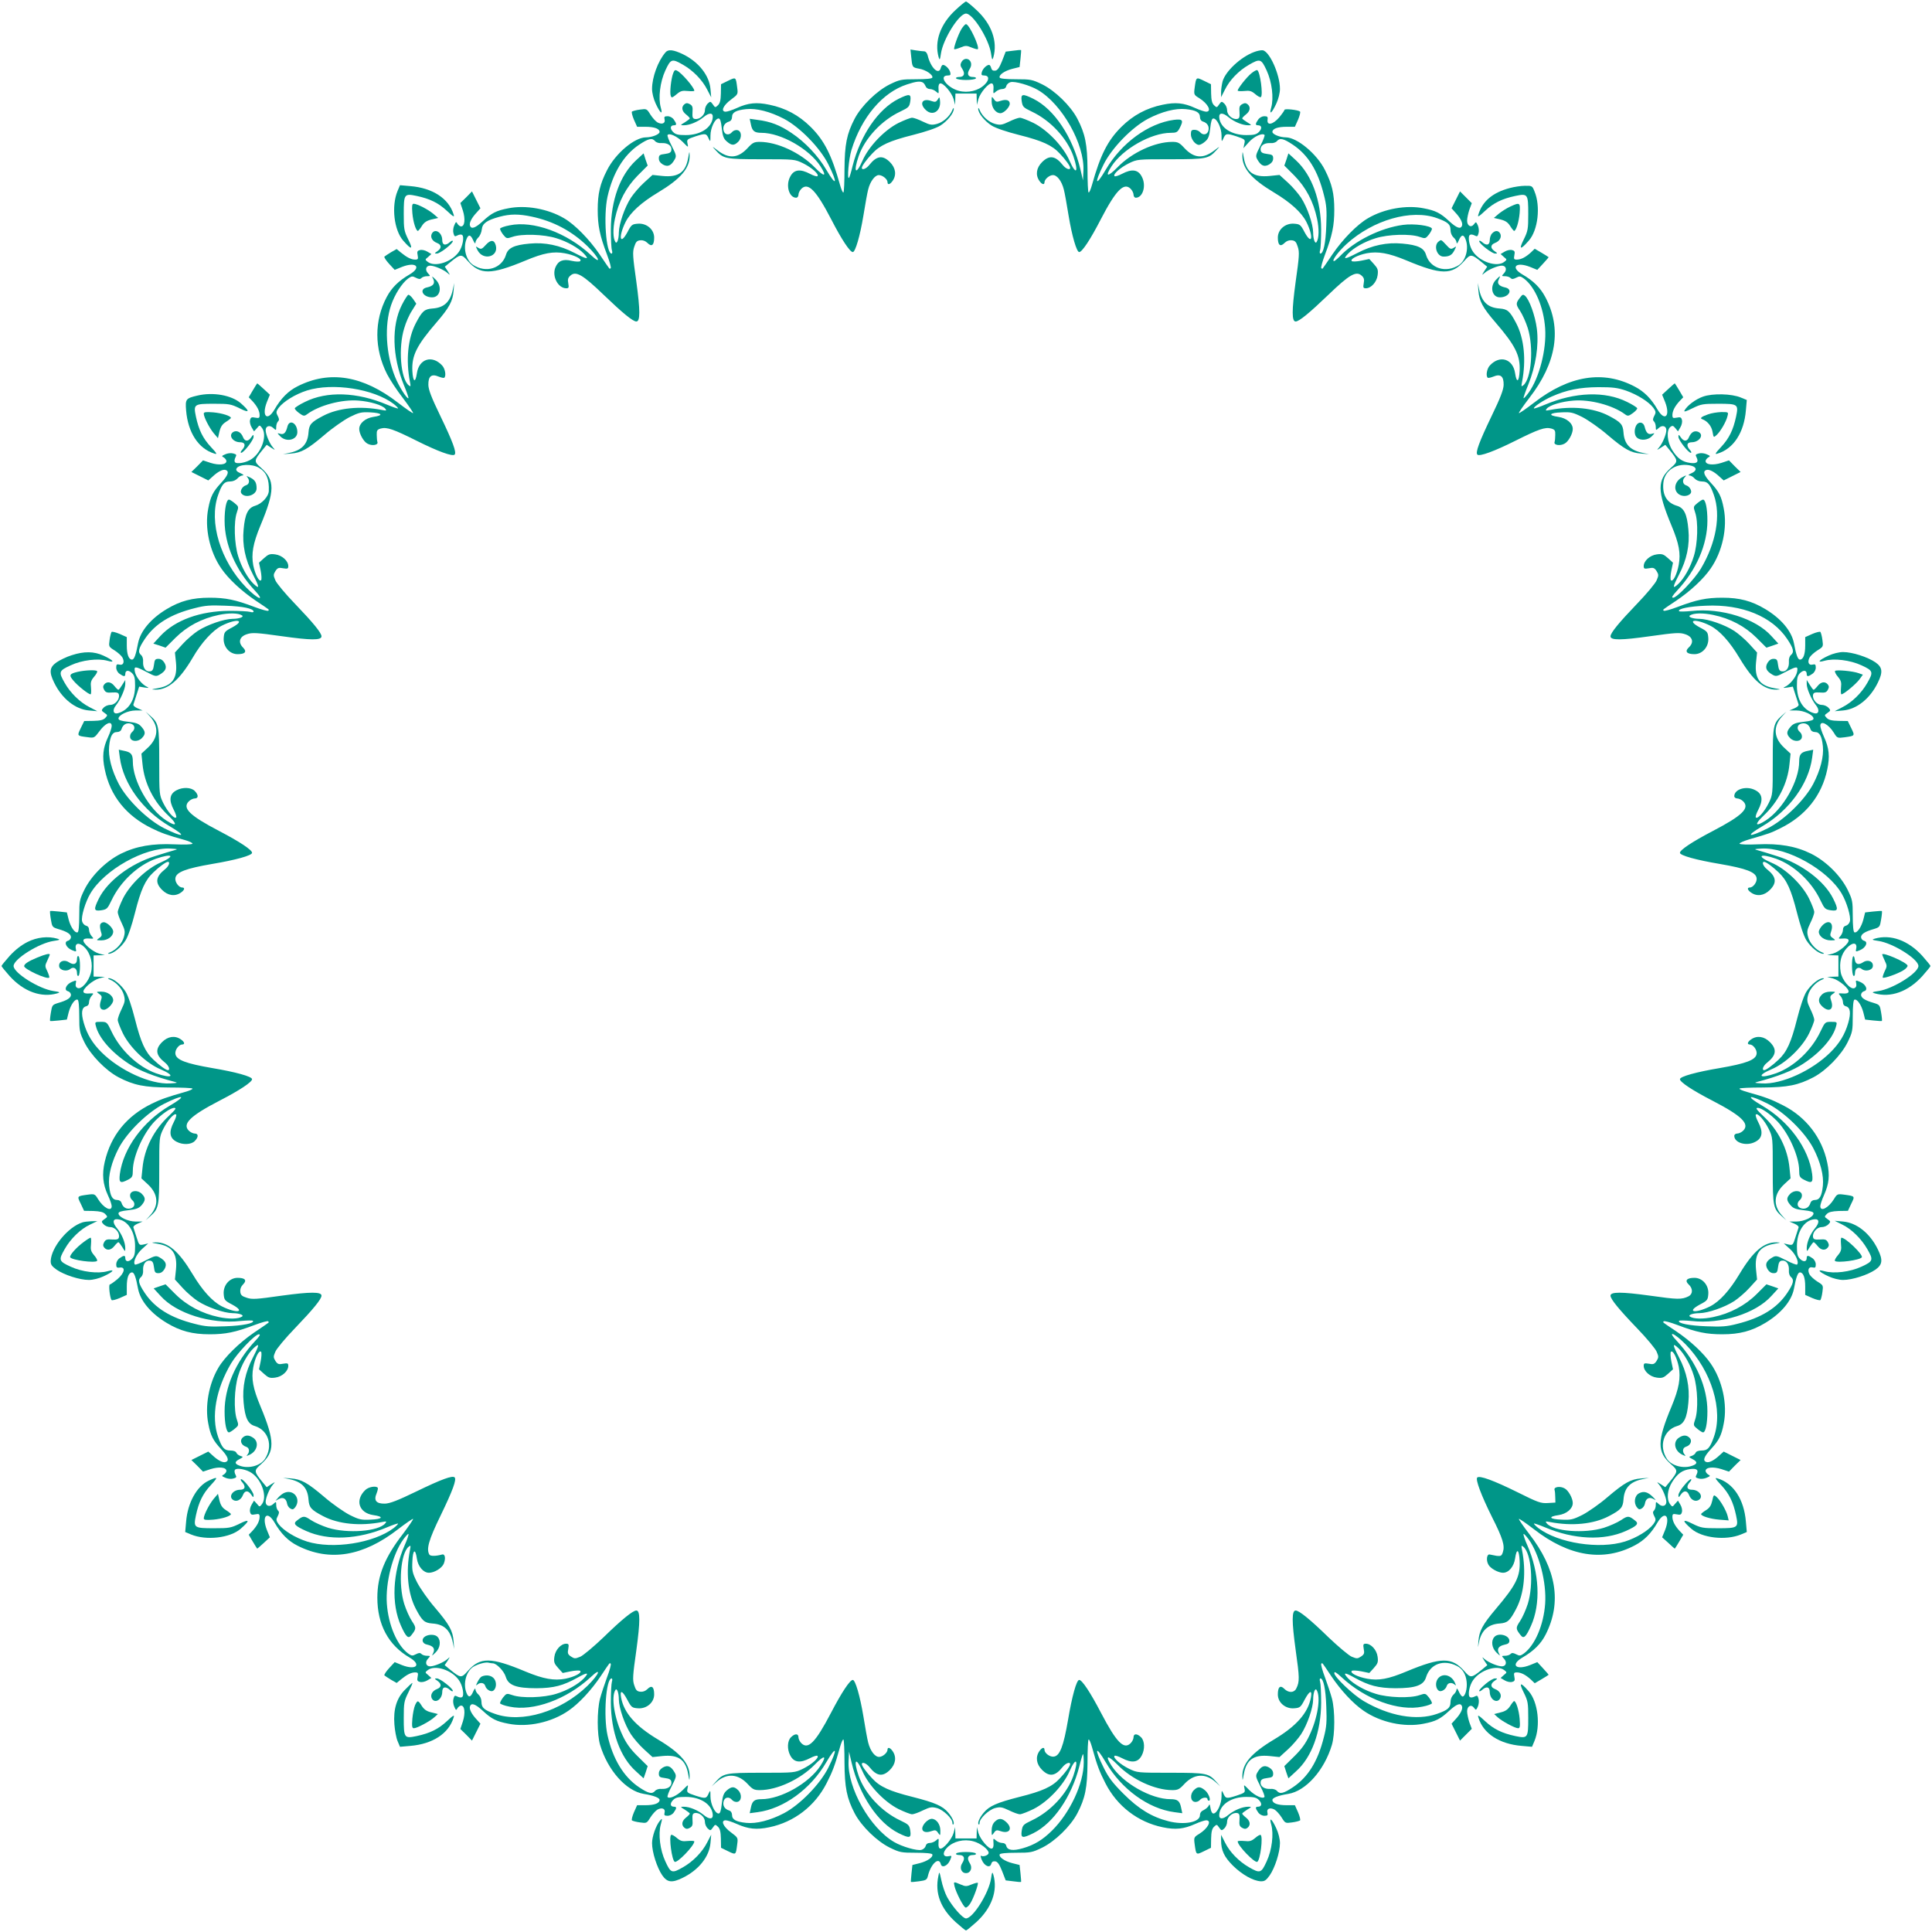 <?xml version="1.0" standalone="no"?>
<!DOCTYPE svg PUBLIC "-//W3C//DTD SVG 20010904//EN"
 "http://www.w3.org/TR/2001/REC-SVG-20010904/DTD/svg10.dtd">
<svg version="1.0" xmlns="http://www.w3.org/2000/svg"
 width="1280pt" height="1280pt" viewBox="0 0 1280 1280"
 preserveAspectRatio="xMidYMid meet">
<g transform="translate(0,1280) scale(0.1,-0.1)"
fill="#009688" stroke="none">
<path d="M6331 12734 c-101 -93 -142 -209 -112 -314 6 -21 9 -17 15 25 14 96
120 265 166 265 46 0 152 -169 166 -265 6 -42 9 -46 15 -25 30 105 -11 221
-112 314 -33 31 -64 56 -69 56 -5 0 -36 -25 -69 -56z"/>
<path d="M6370 12608 c-22 -37 -54 -127 -48 -134 3 -2 21 3 41 11 33 14 41 14
74 0 20 -8 38 -13 41 -11 14 14 -57 166 -78 166 -6 0 -19 -15 -30 -32z"/>
<path d="M4409 12453 c-50 -58 -89 -165 -89 -242 0 -27 10 -67 24 -97 30 -65
49 -79 34 -27 -18 64 -5 170 30 246 36 78 44 80 117 38 67 -38 128 -101 160
-164 l27 -52 -5 56 c-8 90 -79 179 -181 229 -64 31 -99 35 -117 13z"/>
<path d="M6037 12424 c7 -70 7 -71 52 -79 44 -7 94 -41 88 -59 -2 -7 -39 -11
-108 -11 -98 0 -108 -2 -174 -34 -85 -42 -187 -141 -232 -226 -53 -101 -67
-172 -68 -337 0 -81 -3 -150 -7 -153 -4 -4 -14 19 -23 51 -55 197 -104 294
-195 384 -78 77 -166 124 -272 146 -86 18 -141 13 -217 -22 -29 -13 -62 -24
-73 -24 -35 0 -17 42 35 80 47 35 47 36 41 80 -9 71 -8 70 -60 45 l-47 -23 -1
-61 c-1 -45 -6 -65 -19 -78 -18 -17 -19 -17 -34 5 -15 21 -17 22 -34 6 -11
-10 -19 -30 -19 -45 0 -32 -37 -63 -67 -57 -14 3 -17 12 -15 45 3 34 -1 44
-18 53 -16 9 -25 8 -36 -1 -21 -18 -17 -45 11 -67 14 -11 25 -23 25 -26 0 -4
-15 -15 -32 -26 -32 -19 -32 -20 -8 -20 39 0 93 23 130 53 39 33 66 32 62 -3
-7 -67 -82 -115 -179 -115 -51 0 -67 4 -84 21 -22 23 -19 44 7 44 18 0 18 10
-2 38 -9 13 -26 22 -41 22 -21 0 -24 -4 -20 -21 7 -26 -17 -36 -47 -20 -12 7
-33 30 -47 52 -24 39 -25 39 -69 33 -25 -3 -48 -10 -53 -13 -4 -4 2 -28 13
-54 l21 -47 55 0 c60 0 94 -13 94 -34 0 -16 -50 -36 -90 -36 -76 0 -203 -107
-259 -219 -46 -90 -61 -155 -61 -261 0 -104 13 -169 62 -298 17 -45 28 -85 24
-89 -3 -3 -8 -4 -9 -2 -2 2 -32 45 -66 96 -67 98 -163 196 -234 237 -107 63
-254 89 -369 66 -79 -15 -111 -31 -170 -86 -49 -45 -75 -54 -84 -30 -7 18 10
52 44 88 l25 28 -28 56 -28 56 -38 -39 -39 -38 17 -51 c17 -55 12 -104 -12
-104 -8 0 -18 8 -24 17 -8 16 -11 15 -21 -9 -7 -15 -10 -38 -6 -52 6 -23 9
-25 26 -16 11 6 25 8 31 4 17 -10 4 -79 -21 -113 -47 -67 -158 -103 -206 -66
-19 15 -19 15 3 33 l21 19 -27 16 c-15 9 -37 14 -49 10 -17 -4 -20 -10 -15
-34 5 -25 2 -29 -16 -29 -27 0 -56 15 -95 47 l-28 23 -37 -21 c-20 -12 -39
-25 -44 -29 -4 -3 10 -25 30 -47 l38 -41 49 20 c93 36 131 -2 50 -50 -74 -43
-119 -88 -152 -150 -83 -156 -83 -342 2 -510 19 -37 66 -109 106 -160 39 -52
69 -96 67 -99 -3 -2 -47 28 -99 68 -233 181 -454 217 -666 110 -62 -31 -110
-79 -154 -155 -48 -81 -86 -43 -50 50 l20 49 -41 38 c-22 20 -41 37 -43 37 -1
0 -14 -21 -29 -46 l-27 -46 25 -26 c31 -34 47 -65 47 -93 0 -18 -4 -21 -29
-16 -24 5 -30 2 -34 -15 -4 -12 1 -34 10 -49 l16 -27 19 21 c18 22 18 22 33 3
37 -48 1 -159 -66 -206 -34 -25 -103 -38 -113 -21 -4 6 -2 20 4 31 9 17 7 20
-16 26 -14 4 -37 1 -52 -6 -24 -10 -25 -13 -9 -21 9 -6 17 -16 17 -24 0 -24
-49 -29 -104 -12 l-51 17 -38 -39 -39 -38 56 -28 56 -28 28 25 c36 34 70 51
88 44 24 -9 15 -35 -30 -84 -55 -59 -71 -91 -86 -170 -26 -128 9 -287 86 -398
47 -69 135 -151 232 -216 93 -62 87 -57 79 -64 -4 -4 -44 7 -89 24 -129 49
-194 62 -299 62 -114 0 -194 -21 -284 -75 -105 -63 -174 -145 -190 -225 -15
-80 -26 -110 -40 -110 -22 0 -35 34 -35 94 l0 55 -47 21 c-26 11 -50 17 -54
13 -3 -5 -10 -28 -13 -53 -6 -44 -6 -45 33 -69 22 -14 45 -35 52 -47 16 -30 6
-54 -20 -47 -17 4 -21 1 -21 -20 0 -15 9 -32 22 -41 28 -20 38 -20 38 -2 0 26
21 29 44 7 17 -17 21 -33 21 -84 0 -94 -41 -161 -113 -182 -32 -9 -40 20 -13
53 30 38 61 109 61 140 l0 27 -20 -32 c-11 -18 -22 -33 -26 -33 -3 0 -15 11
-26 25 -22 28 -49 32 -67 11 -9 -11 -10 -20 -1 -36 9 -17 19 -21 53 -18 33 2
42 -1 45 -15 6 -30 -25 -67 -57 -67 -15 0 -35 -8 -45 -19 -16 -17 -15 -19 6
-34 22 -15 22 -16 5 -34 -13 -13 -33 -18 -78 -19 l-61 -1 -23 -47 c-25 -52
-26 -51 45 -60 44 -6 45 -6 80 41 39 53 80 70 80 33 0 -12 -11 -45 -24 -73
-34 -73 -40 -129 -22 -214 36 -176 142 -308 312 -391 58 -29 105 -46 217 -77
32 -9 55 -20 52 -25 -3 -5 -54 -7 -118 -4 -145 7 -255 -12 -356 -62 -98 -49
-195 -144 -242 -239 -32 -66 -34 -76 -34 -174 0 -65 -4 -106 -11 -108 -18 -6
-46 35 -59 84 l-12 48 -54 6 c-30 3 -56 5 -57 3 -2 -1 0 -26 5 -55 8 -50 10
-52 48 -64 60 -17 85 -34 85 -54 0 -10 -9 -21 -20 -24 -29 -7 -12 -46 27 -62
29 -12 30 -12 25 11 -7 38 24 42 58 8 41 -41 58 -110 42 -171 -15 -56 -62
-109 -87 -99 -12 4 -16 14 -13 30 5 23 4 23 -25 11 -39 -16 -56 -55 -27 -62
11 -3 20 -14 20 -24 0 -20 -25 -37 -85 -54 -38 -12 -40 -14 -48 -64 -5 -29 -7
-54 -5 -55 1 -2 27 0 57 3 l54 6 12 48 c13 49 41 90 59 84 7 -2 11 -43 11
-108 0 -98 2 -108 34 -174 42 -85 141 -187 226 -232 101 -53 172 -67 337 -68
81 0 150 -3 153 -7 4 -4 -19 -14 -51 -23 -113 -32 -159 -48 -218 -77 -167 -82
-271 -210 -312 -385 -19 -82 -13 -148 21 -222 14 -29 25 -62 25 -72 0 -40 -54
-12 -90 46 -21 35 -24 36 -69 30 -72 -10 -71 -9 -46 -60 l22 -47 61 -1 c45 -2
66 -7 79 -20 17 -18 17 -19 -5 -34 -21 -15 -22 -17 -6 -34 10 -11 30 -19 45
-19 32 0 63 -37 57 -67 -3 -14 -12 -17 -45 -15 -34 3 -44 -1 -53 -18 -9 -16
-8 -25 1 -36 18 -21 45 -17 67 11 11 14 23 25 26 25 4 0 15 -15 26 -32 19 -32
20 -32 20 -8 0 39 -23 93 -53 130 -33 39 -32 66 3 62 67 -7 115 -82 115 -179
0 -51 -4 -67 -21 -84 -23 -22 -44 -19 -44 7 0 18 -10 18 -38 -2 -13 -9 -22
-26 -22 -40 0 -20 4 -25 23 -22 41 6 33 -35 -14 -76 -24 -20 -47 -36 -51 -36
-10 0 0 -90 11 -103 4 -4 28 2 54 13 l47 21 0 55 c0 60 13 94 35 94 14 0 25
-30 40 -110 16 -80 85 -162 190 -225 90 -54 170 -75 284 -75 105 0 170 13 299
62 45 17 85 28 89 24 3 -3 4 -8 2 -9 -2 -2 -45 -32 -96 -66 -98 -67 -196 -163
-237 -234 -63 -107 -89 -254 -66 -369 15 -79 31 -111 86 -170 45 -49 54 -75
30 -84 -18 -7 -52 10 -88 44 l-28 25 -56 -28 -56 -28 39 -38 38 -39 51 17 c55
17 104 12 104 -12 0 -8 -8 -18 -17 -24 -16 -8 -15 -11 9 -21 15 -7 38 -10 52
-6 23 6 25 9 16 26 -6 11 -8 25 -4 31 10 17 79 4 113 -21 67 -47 103 -158 66
-206 -15 -19 -15 -19 -33 3 l-19 21 -16 -27 c-9 -15 -14 -37 -10 -49 4 -17 10
-20 34 -15 25 5 29 2 29 -16 0 -28 -16 -59 -47 -93 l-25 -26 27 -46 c15 -25
28 -46 29 -46 2 0 21 17 43 37 l41 38 -20 49 c-36 93 2 131 50 50 44 -76 92
-124 154 -155 212 -107 433 -71 666 110 52 40 96 70 99 68 2 -3 -28 -47 -67
-99 -121 -156 -170 -277 -170 -423 0 -178 73 -315 214 -397 81 -48 43 -86 -50
-50 l-49 20 -38 -41 c-20 -22 -34 -44 -30 -47 5 -4 24 -17 44 -29 l37 -21 28
23 c39 32 68 47 95 47 18 0 21 -4 16 -29 -5 -24 -2 -30 15 -34 12 -4 34 1 49
10 l27 16 -21 19 c-22 18 -22 18 -3 33 48 37 159 1 206 -66 25 -34 38 -103 21
-113 -6 -4 -20 -2 -31 4 -17 9 -20 7 -26 -16 -4 -14 -1 -37 6 -52 10 -24 13
-25 21 -9 6 9 16 17 24 17 24 0 29 -49 12 -104 l-17 -51 39 -38 38 -39 28 56
28 56 -25 28 c-34 36 -51 70 -44 88 9 24 35 15 84 -30 59 -55 91 -71 170 -86
128 -26 287 9 398 86 69 47 151 135 216 232 62 93 57 87 64 79 4 -4 -7 -44
-24 -89 -17 -46 -38 -110 -47 -143 -20 -79 -20 -236 1 -306 50 -167 172 -305
289 -324 67 -11 105 -26 105 -40 0 -22 -34 -35 -94 -35 l-55 0 -21 -47 c-11
-26 -17 -50 -13 -54 5 -3 28 -10 53 -13 44 -6 45 -6 69 33 14 22 35 45 47 52
30 16 54 6 47 -20 -4 -17 -1 -21 20 -21 15 0 32 9 41 22 20 28 20 38 2 38 -26
0 -29 21 -7 44 17 17 33 21 84 21 97 0 172 -48 179 -115 4 -35 -23 -36 -62 -3
-37 30 -91 53 -130 53 -24 0 -24 -1 8 -20 17 -11 32 -22 32 -26 0 -3 -11 -15
-25 -26 -28 -22 -32 -49 -11 -67 11 -9 20 -10 36 -1 17 9 21 19 18 53 -2 33 1
42 15 45 30 6 67 -25 67 -57 0 -15 8 -35 19 -45 17 -16 19 -15 34 6 15 22 16
22 34 5 13 -13 18 -33 19 -78 l1 -61 47 -23 c52 -25 51 -26 60 45 6 44 6 45
-41 80 -52 38 -70 80 -35 80 11 0 44 -11 73 -24 76 -34 131 -40 216 -22 164
34 302 140 379 291 40 78 55 117 89 239 9 32 19 55 23 51 4 -3 7 -72 7 -153 1
-165 15 -236 68 -337 45 -85 147 -184 232 -226 66 -32 76 -34 174 -34 65 0
106 -4 108 -11 6 -18 -33 -45 -84 -58 l-48 -12 -6 -55 c-3 -30 -5 -55 -4 -57
2 -2 26 0 54 4 45 6 52 10 58 33 19 81 73 132 86 81 7 -29 46 -12 62 27 12 29
12 30 -11 25 -38 -7 -42 24 -8 58 41 41 110 58 172 41 47 -12 102 -54 102 -77
0 -15 -35 -28 -50 -19 -5 3 -3 -9 4 -26 17 -42 55 -58 63 -28 4 14 12 19 27
17 15 -2 27 -19 45 -64 l24 -62 49 -6 c28 -4 51 -6 53 -4 1 2 -1 27 -4 57 l-6
55 -48 12 c-51 13 -90 40 -84 58 2 7 43 11 108 11 98 0 108 2 174 34 85 42
187 141 232 226 53 101 67 172 68 337 0 81 3 150 7 153 4 4 14 -19 23 -51 34
-122 49 -161 89 -239 77 -151 215 -257 379 -291 85 -18 140 -12 216 22 29 13
62 24 72 24 40 0 12 -54 -46 -90 -35 -21 -36 -24 -30 -69 10 -72 9 -71 61 -46
l47 23 1 61 c1 45 6 65 19 78 18 17 19 17 34 -5 15 -21 17 -22 34 -6 11 10 19
30 19 45 0 32 37 63 67 57 14 -3 17 -12 15 -45 -3 -34 1 -44 18 -53 16 -9 25
-8 36 1 21 18 17 45 -11 67 -14 11 -25 23 -25 26 0 4 15 15 32 26 32 19 32 20
8 20 -39 0 -93 -23 -130 -53 -39 -33 -66 -32 -62 3 7 67 82 115 179 115 51 0
67 -4 84 -21 22 -23 19 -44 -7 -44 -18 0 -18 -10 2 -38 9 -13 26 -22 41 -22
21 0 24 4 20 21 -7 26 17 36 47 20 12 -7 33 -30 47 -52 24 -39 25 -39 69 -33
25 3 48 10 53 13 4 4 -2 28 -13 54 l-21 47 -55 0 c-60 0 -94 13 -94 35 0 14
38 29 105 40 117 19 239 157 289 324 21 70 21 227 1 306 -9 33 -30 97 -47 143
-17 45 -28 85 -24 89 7 8 2 14 64 -79 65 -97 147 -185 216 -232 111 -77 270
-112 398 -86 79 15 111 31 170 86 49 45 75 54 84 30 7 -18 -10 -52 -44 -88
l-25 -28 28 -56 28 -56 39 39 39 39 -16 43 c-8 24 -15 57 -15 73 0 35 27 49
46 23 12 -17 14 -16 25 8 6 14 9 37 5 51 -6 23 -9 25 -26 16 -11 -6 -25 -8
-31 -4 -17 10 -4 79 21 113 47 67 158 103 206 66 19 -15 19 -15 -3 -33 l-21
-19 27 -16 c15 -9 37 -14 49 -10 17 4 20 10 15 34 -5 25 -2 29 16 29 28 0 59
-16 93 -47 l26 -25 46 27 c25 15 46 28 46 29 0 2 -17 21 -37 43 l-38 41 -49
-20 c-93 -36 -131 2 -50 50 76 44 124 92 155 154 107 212 71 433 -110 666 -40
52 -70 96 -68 99 3 2 47 -28 99 -68 234 -182 461 -218 670 -107 62 33 107 78
150 152 48 81 86 43 50 -50 l-20 -49 41 -37 c22 -21 41 -38 43 -38 1 0 14 21
29 46 l27 46 -25 26 c-31 34 -47 65 -47 93 0 18 4 21 29 16 24 -5 30 -2 34 15
4 12 -1 34 -10 49 l-16 27 -19 -21 c-18 -22 -18 -22 -33 -3 -25 33 -19 96 14
148 35 56 67 78 119 85 44 6 58 -6 42 -37 -9 -17 -7 -20 16 -26 14 -4 37 -1
52 6 24 10 25 13 9 21 -9 6 -17 16 -17 24 0 24 49 29 104 12 l51 -17 38 39 39
38 -56 28 -56 28 -28 -25 c-36 -34 -70 -51 -88 -44 -24 9 -15 35 30 84 55 59
71 91 86 170 26 128 -9 287 -86 398 -47 69 -135 151 -232 216 -93 62 -87 57
-79 64 4 4 44 -7 89 -24 129 -49 194 -62 299 -62 114 0 194 21 284 75 105 63
174 145 190 225 15 80 26 110 40 110 22 0 35 -34 35 -94 l0 -55 47 -21 c26
-11 50 -17 54 -13 3 5 10 28 13 53 6 44 6 45 -33 69 -22 14 -45 35 -52 47 -16
30 -6 54 20 47 17 -4 21 -1 21 20 0 15 -9 32 -22 41 -28 20 -38 20 -38 2 0
-26 -21 -29 -44 -7 -17 17 -21 33 -21 84 0 97 48 172 115 179 35 4 36 -23 3
-62 -30 -37 -53 -91 -53 -130 0 -24 1 -24 20 8 11 17 22 32 26 32 3 0 15 -11
26 -25 22 -28 49 -32 67 -11 9 11 10 20 1 36 -9 17 -19 21 -53 18 -33 -2 -42
1 -45 15 -6 30 25 67 57 67 15 0 35 8 45 19 16 17 15 19 -6 34 -22 15 -22 16
-5 34 13 13 34 18 79 20 l61 1 22 47 c25 51 26 50 -46 60 -45 6 -48 5 -69 -30
-36 -58 -90 -86 -90 -46 0 10 11 43 24 72 34 76 40 131 22 216 -34 164 -140
302 -291 379 -78 40 -117 55 -239 89 -32 9 -55 19 -51 23 3 4 72 7 153 7 165
1 236 15 337 68 85 45 184 147 226 232 32 66 34 76 34 174 0 65 4 106 11 108
18 6 46 -35 59 -84 l12 -48 54 -6 c30 -3 56 -5 57 -3 2 1 0 26 -5 55 -8 50
-10 52 -48 64 -60 17 -85 34 -85 54 0 10 9 21 20 24 29 7 12 46 -27 62 -29 12
-30 12 -25 -11 3 -16 -1 -26 -13 -31 -27 -10 -81 54 -90 106 -11 64 3 119 40
159 37 41 71 40 63 -2 -5 -23 -4 -23 25 -11 39 16 56 55 27 62 -11 3 -20 14
-20 24 0 20 25 37 85 54 38 12 40 14 48 64 5 29 7 54 5 55 -1 2 -27 0 -57 -3
l-54 -6 -12 -48 c-13 -49 -41 -90 -59 -84 -7 2 -11 43 -11 108 0 98 -2 108
-34 174 -47 95 -144 190 -242 239 -101 50 -211 69 -356 62 -63 -3 -115 -1
-118 4 -3 5 27 18 67 30 129 37 142 42 202 72 168 82 276 217 312 390 18 86
13 141 -22 217 -13 29 -24 62 -24 72 0 40 54 12 90 -46 21 -35 24 -36 69 -30
72 10 71 9 46 61 l-23 47 -61 1 c-45 1 -65 6 -78 19 -17 18 -17 19 5 34 21 15
22 17 6 34 -10 11 -30 19 -45 19 -32 0 -63 37 -57 67 3 14 12 17 45 15 34 -3
44 1 53 18 9 16 8 25 -1 36 -18 21 -45 17 -67 -11 -11 -14 -23 -25 -26 -25 -4
0 -15 15 -26 33 l-20 32 0 -27 c0 -31 31 -102 61 -140 27 -33 19 -62 -13 -53
-72 21 -113 88 -113 182 0 51 4 67 21 84 23 22 44 19 44 -7 0 -18 10 -18 38 2
13 9 22 26 22 41 0 21 -4 24 -21 20 -26 -7 -36 17 -20 47 7 12 30 33 52 47 39
24 39 25 33 69 -3 25 -10 48 -13 53 -4 4 -28 -2 -54 -13 l-47 -21 0 -55 c0
-60 -13 -94 -35 -94 -14 0 -25 30 -40 110 -16 80 -85 162 -190 225 -90 54
-170 75 -284 75 -105 0 -170 -13 -299 -62 -45 -17 -85 -28 -89 -24 -8 7 -14 2
79 64 97 65 185 147 232 216 77 111 112 270 86 398 -15 79 -31 111 -86 170
-45 49 -54 75 -30 84 18 7 52 -10 88 -44 l28 -25 56 28 56 28 -39 38 -38 39
-51 -17 c-55 -17 -104 -12 -104 12 0 8 8 18 17 24 16 8 15 11 -9 21 -15 7 -38
10 -52 6 -23 -6 -25 -9 -16 -26 16 -31 2 -43 -42 -37 -52 7 -84 29 -119 85
-34 54 -40 130 -13 153 14 11 19 10 34 -8 l17 -21 16 27 c9 15 14 37 10 49 -4
17 -10 20 -34 15 -25 -5 -29 -2 -29 16 0 28 16 59 47 93 l25 26 -27 46 c-15
25 -28 46 -29 46 -2 0 -21 -17 -43 -37 l-41 -38 20 -49 c36 -93 -2 -131 -50
-50 -43 74 -88 119 -150 152 -209 111 -436 75 -670 -107 -52 -40 -96 -70 -99
-68 -2 3 28 47 68 99 182 234 218 461 107 670 -33 62 -78 107 -152 150 -81 48
-43 86 50 50 l49 -20 38 41 c20 22 37 41 37 43 0 1 -21 14 -46 29 l-46 27 -26
-25 c-34 -31 -65 -47 -93 -47 -18 0 -21 4 -16 29 5 24 2 30 -15 34 -12 4 -34
-1 -49 -10 l-27 -16 21 -19 c22 -18 22 -18 3 -33 -48 -37 -159 -1 -206 66 -25
34 -38 103 -21 113 6 4 20 2 31 -4 17 -9 20 -7 26 16 4 14 1 37 -5 51 -11 24
-13 25 -25 8 -19 -26 -46 -12 -46 23 0 16 7 49 15 73 l16 43 -39 39 -39 39
-28 -56 -28 -56 25 -28 c34 -36 51 -70 44 -88 -9 -24 -35 -15 -84 30 -59 55
-91 71 -170 86 -115 23 -262 -3 -369 -66 -71 -41 -167 -139 -234 -237 -34 -51
-64 -94 -66 -96 -1 -2 -6 -1 -9 2 -4 4 7 44 24 89 49 129 62 194 62 298 0 107
-15 171 -62 264 -54 107 -184 215 -259 216 -39 0 -89 20 -89 36 0 21 34 34 94
34 l55 0 21 47 c11 26 17 50 13 54 -13 11 -103 21 -103 11 0 -4 -16 -27 -36
-51 -41 -47 -82 -55 -76 -13 3 18 -2 22 -22 22 -14 0 -31 -9 -40 -22 -20 -28
-20 -38 -2 -38 26 0 29 -21 7 -44 -17 -17 -33 -21 -84 -21 -97 0 -172 48 -179
115 -4 35 23 36 62 3 37 -30 91 -53 130 -53 24 0 24 1 -7 20 -18 11 -33 22
-33 26 0 3 11 15 25 26 28 22 32 49 11 67 -11 9 -20 10 -36 1 -17 -9 -21 -19
-18 -53 2 -33 -1 -42 -15 -45 -30 -6 -67 25 -67 57 0 15 -8 35 -19 45 -17 16
-19 15 -34 -6 -15 -22 -16 -22 -34 -5 -13 13 -18 33 -19 78 l-1 61 -47 23
c-52 25 -51 26 -61 -46 -6 -45 -5 -48 30 -69 58 -36 86 -90 46 -90 -10 0 -43
11 -72 24 -76 35 -131 40 -217 22 -106 -22 -194 -69 -272 -146 -91 -90 -140
-187 -195 -384 -9 -32 -19 -55 -23 -51 -4 3 -7 72 -7 153 -1 165 -15 236 -68
337 -45 85 -147 184 -232 226 -66 32 -76 34 -174 34 -65 0 -106 4 -108 11 -6
18 33 45 84 58 l48 12 6 55 c3 30 5 55 4 57 -2 2 -25 0 -53 -4 l-49 -6 -24
-62 c-18 -45 -30 -62 -45 -64 -15 -2 -23 3 -27 17 -3 12 -9 21 -14 21 -16 0
-41 -24 -48 -47 -5 -19 -2 -23 15 -23 34 0 36 -29 4 -60 -41 -41 -110 -58
-171 -42 -81 22 -138 102 -73 102 17 0 20 4 15 23 -7 23 -32 47 -48 47 -5 0
-11 -9 -14 -20 -13 -51 -67 0 -87 83 -4 16 -13 27 -24 27 -9 0 -33 3 -53 6
l-37 6 5 -48z m79 -172 c6 -4 13 -15 17 -24 3 -10 16 -18 28 -18 13 0 31 -8
41 -17 18 -16 18 -15 16 17 -2 20 2 35 10 37 20 7 78 -61 90 -104 l10 -38 1
38 1 37 70 0 70 0 1 -37 1 -38 10 38 c12 43 70 111 90 104 8 -2 12 -17 10 -37
-2 -32 -2 -33 16 -17 10 9 29 17 41 17 15 0 25 7 28 20 3 11 16 23 29 26 29 7
127 -21 180 -52 161 -94 310 -359 302 -535 l-3 -64 -17 73 c-51 215 -173 398
-311 467 -73 36 -85 34 -78 -15 6 -38 10 -42 66 -69 124 -58 234 -176 276
-295 37 -108 19 -131 -25 -31 -41 94 -145 203 -238 250 -39 19 -80 35 -91 35
-11 0 -44 -12 -72 -26 -46 -22 -58 -24 -92 -15 -42 11 -86 51 -102 91 -6 15
-10 18 -10 9 -1 -28 43 -82 89 -111 27 -17 98 -41 181 -62 155 -39 219 -68
270 -123 39 -41 69 -83 69 -95 0 -18 -30 -6 -50 20 -48 60 -88 66 -136 18 -38
-38 -45 -85 -18 -124 16 -24 34 -29 34 -10 0 20 32 48 56 48 28 0 58 -40 72
-95 6 -22 20 -101 32 -175 22 -133 53 -240 70 -240 19 0 74 83 142 215 101
195 154 249 199 204 10 -10 19 -28 19 -39 0 -11 7 -20 15 -20 47 0 71 81 40
139 -24 48 -66 54 -132 19 -23 -12 -45 -19 -49 -15 -12 12 37 56 95 85 56 27
57 27 276 27 240 0 252 3 305 61 25 27 24 27 -15 -3 -75 -57 -135 -52 -199 17
-32 35 -43 40 -79 40 -116 0 -269 -71 -364 -169 -65 -66 -84 -63 -39 7 74 115
263 222 392 222 38 0 45 4 59 30 28 54 22 63 -37 56 -170 -23 -348 -153 -452
-330 -69 -118 -78 -93 -14 35 55 110 188 246 294 302 92 48 183 71 250 64 68
-7 94 -22 94 -52 0 -14 7 -26 19 -30 30 -9 44 -32 37 -60 -7 -28 -36 -34 -56
-10 -7 8 -23 15 -36 15 -20 0 -24 -5 -24 -30 0 -32 30 -70 54 -70 8 0 27 10
41 23 21 18 27 35 33 87 5 47 11 65 21 65 24 0 54 -63 54 -113 0 -41 1 -44 11
-22 16 37 21 38 87 17 58 -20 60 -21 53 -50 l-6 -29 36 40 c34 38 89 63 104
48 3 -4 -9 -36 -28 -72 -31 -61 -33 -68 -19 -92 23 -40 45 -50 77 -32 18 11
27 24 27 40 0 22 -6 26 -40 30 -31 4 -41 10 -43 26 -4 28 23 48 63 46 19 -2
37 4 45 13 19 23 43 18 106 -24 100 -67 165 -171 205 -332 18 -69 20 -102 16
-203 -4 -117 -19 -186 -39 -186 -5 0 -6 10 -2 23 4 12 7 74 7 137 -1 193 -61
359 -166 457 l-51 47 -13 -41 -14 -40 66 -66 c76 -77 127 -172 151 -287 14
-67 13 -128 -3 -153 -10 -17 -23 18 -23 63 -1 56 -38 165 -80 230 -18 27 -57
73 -87 100 l-56 51 -67 -7 c-105 -10 -153 24 -170 123 -7 42 -8 44 -9 13 -2
-84 59 -155 209 -245 110 -66 182 -131 215 -195 49 -98 39 -162 -12 -68 -26
50 -31 53 -70 56 -57 4 -107 -38 -107 -92 0 -50 16 -64 44 -36 14 14 31 20 48
18 22 -2 30 -11 40 -43 12 -35 10 -63 -14 -232 -26 -191 -26 -263 0 -263 23 0
92 57 218 178 137 132 183 159 219 126 16 -14 19 -26 14 -51 -5 -28 -3 -33 14
-33 35 0 72 41 78 86 5 36 1 46 -25 75 l-30 33 -53 -11 c-30 -6 -58 -7 -63 -3
-13 13 36 39 98 52 75 14 145 2 263 -47 232 -97 302 -98 385 -3 41 47 47 46
117 -11 l34 -28 -19 -29 c-18 -29 -18 -29 2 -12 25 22 87 48 114 48 28 0 36
-27 15 -50 -18 -19 -17 -20 6 -20 14 0 30 -5 37 -12 9 -9 17 -8 37 2 23 12 28
11 52 -6 73 -55 130 -188 140 -329 10 -140 -39 -329 -109 -426 -16 -22 -31
-39 -34 -37 -2 3 12 43 31 89 50 124 71 260 57 371 -11 87 -50 195 -79 219
-11 9 -17 8 -28 -7 -34 -43 -34 -49 -4 -94 16 -24 39 -76 51 -114 40 -129 24
-334 -29 -378 -14 -12 -15 -9 -9 22 28 144 14 288 -39 389 -42 80 -57 93 -109
97 -77 5 -118 42 -136 125 l-9 44 4 -52 c5 -68 29 -112 112 -208 133 -154 166
-221 161 -323 -4 -74 -20 -82 -30 -15 -14 96 -101 123 -167 52 -20 -21 -28
-68 -15 -81 3 -4 20 0 38 7 47 20 69 3 68 -55 -1 -32 -20 -83 -81 -209 -81
-169 -107 -239 -93 -253 14 -14 112 22 252 92 152 76 197 92 237 81 24 -7 28
-13 27 -42 0 -19 -2 -41 -5 -49 -5 -19 37 -26 67 -9 25 13 54 65 54 97 0 38
-41 72 -95 80 -72 10 -61 27 20 30 62 3 76 0 140 -32 38 -20 113 -72 165 -117
113 -96 154 -119 223 -124 l52 -4 -44 9 c-83 18 -120 59 -125 136 -4 52 -17
67 -97 109 -101 53 -245 67 -389 39 -31 -6 -33 -5 -22 9 20 23 98 47 177 53
110 9 260 -31 340 -90 19 -14 24 -14 53 7 17 12 30 27 29 32 -2 6 -32 25 -67
42 -146 73 -345 66 -544 -18 -38 -16 -71 -27 -73 -25 -8 8 63 55 118 79 99 44
186 61 309 62 95 0 127 -4 183 -23 76 -27 151 -74 181 -114 17 -24 18 -31 6
-53 -10 -20 -11 -28 -2 -37 7 -7 12 -23 12 -37 0 -23 1 -24 20 -6 23 21 50 13
50 -15 0 -27 -26 -89 -48 -114 -17 -20 -17 -20 12 -2 l29 19 28 -34 c57 -70
58 -76 11 -117 -94 -83 -94 -153 2 -384 50 -119 62 -184 48 -260 -12 -64 -38
-116 -52 -102 -4 5 -3 33 3 63 l11 53 -33 30 c-29 26 -39 30 -75 25 -45 -6
-86 -43 -86 -78 0 -17 5 -19 34 -14 29 6 37 3 51 -18 14 -23 15 -29 1 -61 -8
-20 -67 -91 -131 -157 -119 -124 -175 -192 -175 -215 0 -27 72 -26 263 1 170
24 197 25 232 13 49 -16 60 -54 24 -87 -29 -27 -14 -45 37 -45 54 0 96 50 92
107 -3 39 -6 44 -56 70 -94 51 -30 61 68 12 64 -33 129 -105 195 -215 90 -150
161 -211 245 -209 31 1 29 2 -13 9 -99 17 -133 65 -123 170 l7 67 -51 56 c-27
30 -73 69 -100 87 -65 42 -174 79 -230 80 -45 0 -80 13 -63 23 25 16 86 17
153 3 115 -24 210 -75 287 -151 l66 -66 39 13 40 14 -46 50 c-104 116 -332
188 -529 166 -43 -4 -80 -5 -83 -1 -9 16 68 32 178 36 239 11 439 -71 539
-221 42 -63 47 -87 24 -106 -9 -8 -15 -26 -13 -45 2 -40 -18 -67 -46 -63 -16
2 -22 12 -26 43 -4 34 -8 40 -30 40 -16 0 -29 -9 -40 -27 -18 -32 -8 -54 33
-78 23 -13 30 -12 86 18 77 40 85 40 77 0 -7 -34 -47 -84 -81 -99 -15 -7 -10
-8 17 -4 l36 6 17 -53 c9 -29 19 -58 21 -65 3 -7 -9 -18 -28 -26 l-33 -14 46
0 c51 0 114 -30 114 -54 0 -10 -18 -16 -65 -21 -52 -6 -69 -12 -87 -33 -28
-32 -29 -49 -2 -76 26 -26 73 -23 77 7 2 11 -4 27 -13 34 -24 20 -19 49 10 56
28 7 51 -7 60 -37 4 -12 16 -19 30 -19 30 0 45 -26 52 -94 7 -67 -16 -158 -64
-250 -56 -106 -192 -239 -302 -294 -128 -64 -153 -55 -35 14 178 104 307 282
330 454 l7 53 -33 -7 c-48 -9 -60 -23 -60 -71 0 -129 -107 -317 -222 -391 -68
-44 -77 -28 -17 29 100 93 163 217 175 346 l7 68 -41 38 c-71 65 -77 141 -15
209 l28 31 -28 -25 c-59 -52 -62 -65 -62 -305 0 -219 0 -220 -27 -276 -29 -58
-73 -107 -85 -95 -4 4 3 26 15 49 35 66 29 108 -19 132 -58 31 -139 7 -139
-40 0 -8 9 -15 20 -15 11 0 29 -9 39 -19 45 -45 -5 -94 -200 -196 -138 -72
-219 -126 -219 -145 0 -18 110 -48 265 -74 174 -30 238 -54 243 -94 4 -26 -23
-62 -45 -62 -20 0 -16 -17 9 -34 39 -27 86 -20 124 18 48 48 42 88 -18 136
-26 20 -38 50 -20 50 12 0 54 -30 95 -69 55 -51 84 -115 123 -270 21 -83 45
-154 62 -181 29 -46 83 -90 111 -89 9 0 6 4 -9 10 -40 16 -80 60 -91 102 -9
34 -7 46 15 92 14 28 26 61 26 72 0 11 -16 52 -35 91 -47 94 -156 198 -250
237 -101 43 -77 64 31 26 119 -42 237 -152 295 -276 27 -56 31 -60 69 -66 49
-7 51 5 15 78 -58 116 -208 230 -372 281 -54 17 -111 35 -128 39 -26 7 -23 8
25 11 170 10 440 -141 532 -299 33 -56 62 -153 54 -183 -3 -13 -15 -26 -26
-29 -13 -3 -20 -13 -20 -28 0 -12 -8 -31 -17 -41 -16 -18 -15 -18 17 -16 20 2
35 -2 37 -10 7 -20 -61 -78 -104 -90 l-38 -10 38 -1 37 -1 0 -70 0 -70 -37 -1
-38 -1 38 -10 c43 -12 111 -70 104 -90 -2 -8 -17 -12 -37 -10 -32 2 -33 2 -17
-16 9 -10 17 -29 17 -41 0 -15 7 -25 20 -28 29 -8 34 -44 15 -110 -22 -76 -57
-134 -117 -194 -122 -122 -324 -214 -454 -207 -50 3 -55 4 -29 11 131 34 235
75 301 119 115 75 200 172 219 251 7 26 6 27 -33 27 -39 0 -41 -1 -70 -62 -59
-126 -176 -236 -296 -279 -108 -38 -132 -17 -31 26 94 39 203 143 250 237 19
39 35 80 35 91 0 11 -12 44 -26 72 -22 46 -24 58 -15 92 11 42 51 86 91 102
15 6 18 10 9 10 -28 1 -82 -43 -111 -89 -17 -27 -41 -98 -62 -181 -39 -155
-68 -219 -123 -270 -41 -39 -83 -69 -95 -69 -18 0 -6 30 20 50 60 48 66 88 18
136 -38 38 -85 45 -124 18 -25 -17 -29 -34 -9 -34 22 0 49 -36 45 -62 -5 -40
-69 -64 -243 -94 -155 -26 -265 -56 -265 -74 0 -19 83 -74 215 -142 195 -101
249 -154 204 -199 -10 -10 -28 -19 -39 -19 -11 0 -20 -7 -20 -15 0 -47 81 -71
139 -40 48 24 54 66 19 132 -12 23 -19 45 -15 49 12 12 56 -37 85 -95 27 -56
27 -57 27 -276 0 -240 3 -253 62 -305 l28 -25 -28 31 c-62 68 -56 144 15 209
l41 38 -7 68 c-12 129 -75 253 -175 346 -45 43 -52 53 -35 53 24 0 84 -42 131
-91 76 -81 143 -233 143 -325 0 -38 4 -45 30 -59 54 -28 63 -22 56 37 -23 170
-153 348 -330 452 -118 69 -93 78 35 14 110 -55 246 -188 302 -294 48 -92 71
-183 64 -250 -7 -68 -22 -94 -52 -94 -14 0 -26 -7 -30 -19 -9 -30 -32 -44 -60
-37 -29 7 -34 36 -10 56 9 7 15 23 13 34 -4 30 -51 33 -77 7 -27 -27 -26 -44
2 -76 18 -21 35 -27 87 -33 47 -5 65 -11 65 -21 0 -24 -63 -54 -114 -54 l-46
0 33 -14 c19 -8 31 -19 28 -26 -2 -7 -12 -36 -21 -65 -16 -52 -18 -53 -47 -47
l-30 7 40 -36 c38 -34 63 -89 48 -104 -4 -3 -36 9 -72 28 -61 31 -68 33 -92
19 -40 -23 -50 -45 -32 -77 11 -18 24 -27 40 -27 22 0 26 6 30 40 4 31 10 41
26 43 28 4 48 -23 46 -63 -2 -19 4 -37 13 -45 23 -19 18 -43 -24 -106 -67
-100 -171 -165 -332 -205 -69 -18 -102 -20 -203 -16 -114 4 -192 20 -182 36 3
4 40 3 83 -1 197 -22 425 50 529 166 l46 50 -40 14 -39 13 -64 -64 c-76 -76
-178 -130 -289 -153 -67 -14 -128 -13 -153 3 -17 10 18 23 63 23 56 1 165 38
230 80 27 18 73 57 100 87 l51 56 -7 67 c-10 105 24 153 123 170 42 7 44 8 13
9 -84 2 -155 -59 -245 -209 -66 -110 -131 -182 -195 -215 -98 -49 -162 -39
-68 12 50 26 53 31 56 70 4 57 -38 107 -92 107 -51 0 -66 -18 -38 -44 29 -27
28 -63 0 -78 -47 -23 -72 -22 -257 4 -189 26 -261 26 -261 0 0 -23 56 -91 175
-215 64 -66 123 -137 131 -157 14 -32 13 -38 -1 -61 -14 -21 -22 -24 -51 -18
-29 5 -34 3 -34 -14 0 -35 41 -72 86 -78 36 -5 46 -1 75 25 l33 30 -11 53 c-6
30 -7 58 -3 63 13 13 39 -36 52 -98 14 -75 2 -145 -47 -263 -97 -232 -98 -302
-3 -385 47 -41 46 -47 -11 -117 l-28 -34 -29 19 c-29 18 -29 18 -12 -2 22 -25
48 -87 48 -114 0 -28 -27 -36 -50 -15 -19 18 -20 17 -20 -6 0 -14 -5 -30 -12
-37 -9 -9 -8 -17 2 -37 12 -22 11 -29 -6 -53 -32 -42 -110 -90 -188 -115 -170
-53 -442 -11 -574 89 -18 14 -31 28 -29 30 2 2 35 -9 73 -25 192 -81 389 -90
536 -24 73 33 88 48 62 68 -43 34 -49 34 -94 4 -24 -16 -76 -39 -114 -51 -129
-40 -334 -24 -378 29 -12 14 -9 15 22 9 144 -28 288 -14 389 39 80 42 93 57
97 109 5 77 42 118 125 136 l44 9 -52 -4 c-69 -5 -110 -28 -223 -124 -52 -45
-127 -97 -165 -117 -64 -32 -78 -35 -140 -32 -81 3 -91 20 -19 30 53 8 94 42
94 80 0 32 -29 84 -54 97 -30 17 -72 10 -67 -9 3 -8 5 -31 5 -50 l1 -35 -50
-3 c-46 -3 -66 4 -202 72 -158 78 -251 112 -266 97 -13 -13 27 -119 98 -262
72 -142 86 -190 72 -232 -8 -25 -13 -28 -41 -25 -17 3 -38 7 -46 9 -19 5 -26
-37 -9 -67 13 -25 65 -54 97 -54 38 0 72 41 80 95 10 70 26 62 30 -15 5 -104
-23 -161 -158 -320 -87 -103 -110 -145 -115 -213 -4 -48 -4 -49 3 -11 15 81
61 123 138 128 52 4 67 17 109 97 53 101 67 245 39 389 -6 31 -5 34 9 22 53
-44 69 -249 29 -378 -12 -38 -35 -90 -51 -114 -30 -45 -30 -51 4 -94 20 -26
35 -11 68 62 66 146 56 351 -24 534 -17 38 -28 72 -25 75 2 3 18 -14 34 -36
70 -97 119 -286 109 -426 -10 -141 -67 -274 -140 -329 -24 -17 -29 -18 -52 -6
-20 10 -28 11 -37 2 -7 -7 -23 -12 -37 -12 -23 0 -24 -1 -6 -20 21 -23 13 -50
-15 -50 -27 0 -89 26 -114 48 -19 17 -19 17 -1 -12 l19 -28 -35 -29 c-70 -57
-76 -58 -117 -11 -83 94 -153 94 -384 -2 -119 -50 -184 -62 -260 -48 -64 12
-116 38 -102 52 5 4 33 3 63 -3 l53 -11 30 33 c26 29 30 39 25 75 -6 45 -43
86 -78 86 -17 0 -19 -5 -14 -34 6 -29 3 -37 -18 -51 -23 -15 -28 -15 -62 -1
-20 9 -89 67 -154 129 -120 117 -194 177 -217 177 -26 0 -26 -72 0 -261 26
-185 27 -210 4 -256 -14 -29 -51 -30 -79 -2 -27 27 -43 13 -43 -37 0 -54 50
-96 107 -92 39 3 44 6 70 56 33 62 52 69 42 15 -19 -102 -96 -189 -245 -278
-150 -90 -211 -161 -209 -245 1 -31 2 -29 9 13 17 99 65 133 170 123 l67 -7
56 51 c30 27 69 73 87 100 42 65 79 174 80 230 0 45 13 80 23 63 29 -46 7
-186 -48 -301 -25 -54 -54 -93 -101 -139 l-65 -64 13 -41 14 -40 50 46 c105
93 166 262 167 456 0 63 -3 125 -7 138 -4 12 -3 22 2 22 20 0 35 -69 39 -186
4 -101 2 -134 -16 -203 -40 -161 -105 -265 -205 -332 -63 -42 -87 -47 -106
-24 -8 9 -26 15 -45 13 -40 -2 -67 18 -63 46 2 16 12 22 43 26 34 4 40 8 40
30 0 16 -9 29 -27 40 -32 18 -54 8 -77 -32 -14 -24 -12 -31 19 -92 19 -36 31
-68 27 -72 -13 -14 -62 9 -100 46 -38 39 -38 39 -32 11 6 -27 3 -29 -54 -48
-66 -21 -71 -20 -87 17 -10 22 -11 19 -11 -22 0 -50 -30 -113 -54 -113 -8 0
-16 14 -19 35 -4 26 -7 31 -12 17 -4 -9 -19 -22 -33 -29 -16 -7 -25 -19 -25
-34 0 -47 -104 -67 -209 -40 -110 28 -197 81 -297 181 -72 72 -99 107 -132
174 -64 128 -55 153 14 35 104 -178 282 -307 454 -330 l53 -7 -7 33 c-9 48
-23 60 -71 60 -129 0 -317 107 -391 222 -45 70 -26 73 39 7 95 -98 248 -169
364 -169 36 0 47 5 79 40 64 69 140 74 208 13 l31 -28 -25 28 c-52 59 -65 62
-305 62 -219 0 -220 0 -276 27 -58 29 -107 73 -95 85 4 4 26 -3 49 -15 66 -35
108 -29 132 19 21 40 19 95 -5 119 -26 26 -50 26 -50 0 0 -11 -9 -29 -19 -39
-45 -45 -94 5 -196 200 -72 138 -126 219 -145 219 -18 0 -48 -110 -74 -265
-30 -174 -54 -238 -94 -243 -26 -4 -62 23 -62 45 0 20 -17 16 -34 -9 -27 -39
-20 -86 18 -124 48 -48 88 -42 136 19 20 25 50 37 50 19 0 -12 -30 -54 -69
-95 -51 -55 -115 -84 -267 -122 -149 -38 -200 -60 -237 -105 -27 -32 -43 -68
-33 -77 3 -4 6 1 6 10 0 29 60 86 102 98 35 9 46 7 93 -15 28 -14 61 -26 72
-26 11 0 52 16 91 35 93 47 197 156 238 250 44 100 62 77 25 -31 -42 -119
-152 -237 -276 -295 -56 -27 -60 -31 -66 -69 -7 -49 5 -51 78 -15 133 67 252
240 304 443 10 42 21 78 24 80 3 3 5 -22 5 -55 0 -139 -91 -334 -211 -452 -62
-61 -116 -94 -192 -116 -66 -19 -102 -14 -110 15 -3 13 -13 20 -28 20 -12 0
-31 8 -41 17 -18 16 -18 15 -16 -17 2 -20 -2 -35 -10 -37 -20 -7 -78 61 -90
104 l-10 38 -1 -37 -1 -38 -70 0 -70 0 -1 38 -1 37 -10 -38 c-12 -43 -70 -111
-90 -104 -8 2 -12 17 -10 37 2 32 2 33 -16 17 -10 -9 -29 -17 -41 -17 -15 0
-25 -7 -28 -20 -3 -11 -16 -23 -29 -26 -29 -7 -127 21 -180 52 -161 94 -310
359 -302 535 l3 64 17 -73 c51 -215 173 -398 311 -467 73 -36 85 -34 78 15 -6
38 -10 42 -66 69 -124 58 -234 176 -276 295 -37 108 -19 131 25 31 41 -94 145
-203 238 -250 39 -19 80 -35 91 -35 11 0 44 12 72 26 47 22 58 24 93 15 42
-12 102 -69 102 -98 0 -9 3 -14 6 -10 10 9 -6 45 -33 77 -37 45 -88 67 -237
105 -152 38 -216 67 -267 122 -39 41 -69 83 -69 95 0 18 30 6 50 -19 48 -61
88 -67 136 -19 38 38 45 85 18 124 -16 24 -34 29 -34 10 0 -20 -32 -48 -56
-48 -28 0 -58 40 -72 95 -6 22 -20 101 -32 175 -22 133 -53 240 -70 240 -19 0
-73 -81 -145 -219 -102 -195 -151 -245 -196 -200 -10 10 -19 28 -19 39 0 26
-24 26 -50 0 -24 -24 -26 -79 -5 -119 24 -48 66 -54 132 -19 23 12 45 19 49
15 12 -12 -37 -56 -95 -85 -56 -27 -57 -27 -276 -27 -240 0 -253 -3 -305 -62
l-25 -28 31 28 c68 61 144 56 208 -13 32 -35 43 -40 79 -40 116 0 269 71 365
169 64 66 83 63 38 -7 -74 -115 -262 -222 -391 -222 -48 0 -62 -12 -71 -60
l-7 -33 53 7 c172 23 350 152 454 330 69 118 78 93 14 -35 -55 -110 -188 -246
-294 -302 -92 -48 -183 -71 -250 -64 -68 7 -94 22 -94 52 0 14 -7 26 -19 30
-30 9 -44 32 -37 60 7 29 36 34 56 10 7 -9 23 -15 34 -13 30 4 33 51 7 77 -27
27 -44 26 -76 -1 -21 -19 -27 -36 -33 -88 -5 -47 -11 -65 -21 -65 -24 0 -54
63 -54 113 0 41 -1 44 -11 22 -16 -37 -21 -38 -87 -17 -57 19 -60 21 -54 48 6
28 6 28 -32 -11 -38 -37 -87 -60 -100 -46 -4 4 8 36 27 72 31 61 33 68 19 92
-23 40 -45 50 -77 32 -18 -11 -27 -24 -27 -40 0 -22 6 -26 40 -30 31 -4 41
-10 43 -26 4 -28 -23 -48 -63 -46 -19 2 -37 -4 -45 -13 -19 -23 -43 -18 -106
24 -102 68 -174 188 -209 344 -28 127 -10 377 27 377 5 0 6 -10 2 -22 -4 -13
-7 -75 -7 -138 1 -194 62 -363 167 -456 l50 -46 14 40 13 41 -65 64 c-47 46
-76 85 -101 139 -55 115 -77 255 -48 301 10 17 23 -18 23 -63 1 -56 38 -165
80 -230 18 -27 57 -73 87 -100 l56 -51 67 7 c105 10 153 -24 170 -123 7 -42 8
-44 9 -13 2 84 -59 155 -209 245 -149 89 -226 176 -245 278 -10 54 9 47 42
-16 26 -49 31 -52 70 -55 57 -4 107 38 107 92 0 50 -16 64 -44 36 -14 -14 -31
-20 -48 -18 -22 2 -30 11 -40 43 -12 35 -10 63 14 232 26 191 26 263 0 263
-23 0 -97 -60 -217 -177 -65 -62 -134 -120 -154 -129 -34 -14 -39 -14 -62 1
-21 14 -24 22 -18 51 5 29 3 34 -14 34 -35 0 -72 -41 -78 -86 -5 -36 -1 -46
25 -75 l30 -33 53 11 c30 6 58 7 63 3 13 -13 -36 -39 -98 -52 -75 -14 -145 -2
-263 47 -232 97 -302 98 -385 3 -41 -47 -47 -46 -117 11 l-35 29 19 28 c18 29
18 29 -1 12 -25 -22 -87 -48 -114 -48 -28 0 -36 27 -15 50 18 19 17 20 -6 20
-14 0 -30 5 -37 12 -9 9 -17 8 -37 -2 -23 -12 -28 -11 -52 6 -73 55 -130 188
-140 329 -10 140 39 329 109 426 16 22 32 39 34 36 3 -3 -8 -37 -25 -75 -80
-183 -90 -388 -24 -534 33 -73 48 -88 68 -62 34 43 34 49 4 94 -16 24 -39 76
-51 114 -40 129 -24 334 29 378 14 12 15 9 9 -22 -28 -144 -14 -288 39 -389
42 -80 57 -93 109 -97 77 -5 118 -42 136 -125 l9 -44 -4 52 c-5 69 -28 110
-124 223 -45 52 -97 127 -117 165 -32 64 -35 78 -32 140 3 80 20 89 30 18 8
-52 43 -93 80 -93 36 0 86 31 98 60 14 35 9 66 -11 61 -39 -11 -77 -12 -84 -1
-22 36 -5 97 74 259 81 167 107 239 93 253 -14 14 -86 -12 -253 -93 -126 -61
-176 -80 -209 -81 -58 -1 -75 21 -55 68 7 18 11 35 7 38 -13 13 -60 5 -81 -15
-71 -67 -44 -153 53 -167 72 -10 62 -27 -19 -30 -62 -3 -76 0 -140 32 -38 20
-113 72 -165 117 -113 96 -154 119 -223 124 l-52 4 44 -9 c83 -18 120 -59 125
-136 4 -52 17 -67 97 -109 101 -53 245 -67 389 -39 31 6 34 5 22 -9 -44 -53
-249 -69 -378 -29 -38 12 -90 35 -114 51 -45 30 -51 30 -94 -4 -26 -20 -11
-35 62 -68 147 -66 344 -57 536 24 38 16 71 27 73 25 2 -2 -11 -16 -29 -30
-132 -100 -404 -142 -574 -89 -78 25 -156 73 -188 115 -17 24 -18 31 -6 53 10
20 11 28 2 37 -7 7 -12 23 -12 37 0 23 -1 24 -20 6 -23 -21 -50 -13 -50 15 0
27 26 89 48 114 17 20 17 20 -12 2 l-29 -19 -28 34 c-57 70 -58 76 -11 117 94
83 94 153 -2 384 -50 119 -62 184 -48 260 12 64 38 116 52 102 4 -5 3 -33 -3
-63 l-11 -53 33 -30 c29 -26 39 -30 75 -25 45 6 86 43 86 78 0 17 -5 19 -34
14 -29 -6 -37 -3 -51 18 -14 23 -15 29 -1 61 8 20 67 91 131 157 119 124 175
192 175 215 0 26 -72 26 -263 0 -169 -24 -197 -26 -232 -14 -32 10 -41 18 -43
40 -2 17 4 34 18 48 28 28 14 44 -36 44 -54 0 -96 -50 -92 -107 3 -39 6 -44
56 -70 94 -51 30 -61 -68 -12 -64 33 -129 105 -195 215 -90 150 -161 211 -245
209 -31 -1 -29 -2 13 -9 99 -17 133 -65 123 -170 l-7 -67 51 -56 c27 -30 73
-69 100 -87 65 -42 174 -79 230 -80 45 0 80 -13 63 -23 -25 -16 -86 -17 -153
-3 -111 23 -213 77 -289 153 l-64 64 -39 -13 -40 -14 46 -50 c104 -116 332
-188 529 -166 43 4 80 5 83 1 10 -16 -68 -32 -182 -36 -101 -4 -134 -2 -203
16 -161 40 -265 105 -332 205 -42 63 -47 87 -24 106 9 8 15 26 13 45 -2 40 18
67 46 63 16 -2 22 -12 26 -43 4 -34 8 -40 30 -40 16 0 29 9 40 27 18 32 8 54
-32 77 -24 14 -31 12 -92 -19 -36 -19 -68 -31 -72 -28 -15 15 10 70 48 104
l40 36 -30 -7 c-29 -6 -31 -5 -47 47 -9 29 -19 58 -21 65 -3 7 9 18 28 26 l33
14 -46 0 c-51 0 -114 30 -114 54 0 10 18 16 65 21 52 6 69 12 88 33 27 32 28
49 1 76 -26 26 -73 23 -77 -7 -2 -11 4 -27 13 -34 24 -20 19 -49 -10 -56 -28
-7 -51 7 -60 37 -4 12 -16 19 -30 19 -30 0 -45 26 -52 94 -7 67 16 158 64 250
56 106 192 239 302 294 128 64 153 55 35 -14 -177 -104 -307 -282 -330 -452
-7 -59 2 -65 56 -37 26 14 30 21 30 59 0 92 67 244 143 325 47 49 107 91 131
91 17 0 10 -10 -35 -53 -100 -93 -163 -217 -175 -346 l-7 -68 41 -38 c71 -65
77 -141 15 -209 l-28 -31 28 25 c59 52 62 65 62 305 0 219 0 220 27 276 29 58
73 107 85 95 4 -4 -3 -26 -15 -49 -35 -66 -29 -108 19 -132 40 -21 95 -19 119
5 26 26 26 50 0 50 -11 0 -29 9 -39 19 -45 45 9 98 204 199 132 68 215 123
215 142 0 18 -110 48 -265 74 -174 30 -238 54 -243 94 -4 26 23 62 45 62 20 0
16 17 -9 34 -39 27 -86 20 -124 -18 -48 -48 -42 -88 19 -136 25 -20 37 -50 19
-50 -12 0 -54 30 -95 69 -55 51 -84 115 -123 270 -21 83 -45 154 -62 181 -29
46 -83 90 -111 89 -9 0 -6 -4 9 -10 40 -16 80 -60 91 -102 9 -34 7 -46 -15
-92 -14 -28 -26 -61 -26 -72 0 -11 16 -52 35 -91 47 -94 156 -198 250 -237
101 -43 77 -64 -31 -26 -120 43 -237 153 -296 279 -29 61 -31 62 -70 62 -39 0
-40 -1 -33 -27 19 -79 104 -176 219 -251 66 -44 170 -85 301 -119 26 -7 21 -8
-29 -11 -130 -7 -332 85 -454 207 -60 60 -95 118 -117 194 -19 66 -14 102 15
110 13 3 20 13 20 28 0 12 8 31 17 41 16 18 15 18 -17 16 -20 -2 -35 2 -37 10
-7 20 61 78 104 90 l38 10 -37 1 -38 1 0 70 0 70 38 1 37 1 -38 10 c-43 12
-111 70 -104 90 2 8 17 12 37 10 32 -2 33 -2 17 16 -9 10 -17 29 -17 41 0 15
-7 25 -20 28 -11 3 -23 16 -26 29 -8 30 21 127 54 183 92 158 362 309 532 299
48 -3 51 -4 25 -11 -16 -4 -74 -22 -128 -39 -164 -51 -314 -165 -372 -281 -36
-73 -34 -85 15 -78 38 6 42 10 69 66 58 124 176 234 295 276 108 37 131 19 31
-25 -94 -41 -203 -145 -250 -238 -19 -39 -35 -80 -35 -91 0 -11 12 -44 26 -72
22 -46 24 -58 15 -92 -11 -42 -51 -86 -91 -102 -15 -6 -18 -10 -9 -10 28 -1
82 43 111 89 17 27 41 98 62 181 39 155 68 219 123 270 41 39 83 69 95 69 18
0 6 -30 -20 -50 -60 -48 -66 -88 -18 -136 38 -38 85 -45 124 -18 25 17 29 34
9 34 -22 0 -49 36 -45 62 5 40 69 64 243 94 155 26 265 56 265 74 0 19 -81 73
-219 145 -195 102 -245 151 -200 196 10 10 28 19 39 19 26 0 26 24 0 50 -24
24 -79 26 -119 5 -48 -24 -54 -66 -19 -132 12 -23 19 -45 15 -49 -12 -12 -56
37 -85 95 -27 56 -27 57 -27 276 0 240 -3 253 -62 305 l-28 25 28 -31 c62 -68
56 -144 -15 -209 l-41 -38 7 -68 c12 -129 75 -253 175 -346 60 -57 51 -73 -17
-29 -115 74 -222 262 -222 391 0 48 -12 62 -60 71 l-33 7 7 -53 c23 -172 152
-350 330 -454 118 -69 93 -78 -35 -14 -110 55 -246 188 -302 294 -48 92 -71
183 -64 250 7 68 22 94 52 94 14 0 26 7 30 19 9 30 32 44 60 37 29 -7 34 -36
10 -56 -9 -7 -15 -23 -13 -34 4 -30 51 -33 77 -7 27 27 26 44 -2 76 -18 21
-35 27 -87 33 -47 5 -65 11 -65 21 0 24 63 54 114 54 l46 0 -33 14 c-19 8 -31
19 -28 26 2 7 12 36 21 65 l17 53 36 -6 c27 -4 32 -3 17 4 -34 15 -74 65 -81
99 -8 40 0 40 77 0 56 -30 63 -31 86 -18 41 24 51 46 33 78 -11 18 -24 27 -40
27 -22 0 -26 -6 -30 -40 -4 -31 -10 -41 -26 -43 -28 -4 -48 23 -46 63 2 19 -4
37 -13 45 -23 19 -18 43 24 106 67 100 171 165 332 205 69 18 102 20 203 16
117 -4 186 -19 186 -39 0 -5 -10 -6 -22 -2 -13 4 -75 7 -138 7 -193 -1 -359
-61 -457 -166 l-47 -51 41 -13 40 -14 66 66 c77 76 172 127 287 151 67 14 128
13 153 -3 17 -10 -18 -23 -63 -23 -56 -1 -165 -38 -230 -80 -27 -18 -73 -57
-100 -87 l-51 -56 7 -67 c10 -105 -24 -153 -123 -170 -42 -7 -44 -8 -13 -9 83
-2 160 64 247 212 57 99 132 181 193 212 98 49 161 38 68 -12 -50 -26 -53 -31
-56 -70 -4 -57 38 -107 92 -107 50 0 64 16 36 44 -34 34 -24 72 25 88 35 12
62 11 232 -13 191 -27 263 -28 263 -1 0 23 -56 91 -175 215 -64 66 -123 137
-131 157 -14 32 -13 38 1 61 14 21 22 24 51 18 29 -5 34 -3 34 14 0 35 -41 72
-86 78 -36 5 -46 1 -75 -25 l-33 -30 11 -53 c6 -30 7 -58 3 -63 -13 -13 -39
36 -52 98 -14 75 -2 145 47 263 97 232 98 302 3 385 -47 41 -46 47 11 117 l28
34 29 -19 c29 -18 29 -18 12 2 -22 25 -48 87 -48 114 0 28 27 36 50 15 19 -18
20 -17 20 6 0 14 5 30 12 37 9 9 8 17 -2 37 -12 22 -11 29 6 53 32 42 110 90
188 115 170 53 442 11 574 -89 18 -14 31 -28 29 -30 -2 -2 -35 9 -73 25 -199
84 -398 91 -544 18 -35 -17 -65 -36 -67 -42 -1 -5 12 -20 29 -32 29 -21 34
-21 53 -7 80 59 230 99 340 90 79 -6 157 -30 177 -53 11 -14 9 -15 -22 -9
-144 28 -288 14 -389 -39 -80 -42 -93 -57 -97 -109 -5 -77 -42 -118 -125 -136
l-44 -9 52 4 c69 5 110 28 223 124 52 45 127 97 165 117 63 31 78 35 138 32
79 -4 91 -20 21 -30 -53 -8 -94 -42 -94 -80 0 -32 29 -84 54 -97 30 -17 72
-10 67 9 -3 8 -5 30 -5 49 -1 29 3 35 27 42 40 11 85 -5 237 -81 140 -70 238
-106 252 -92 14 14 -12 85 -93 253 -61 126 -80 176 -81 209 -1 58 21 75 68 55
18 -7 35 -11 38 -7 13 13 5 60 -15 81 -66 71 -153 44 -167 -52 -10 -67 -26
-59 -30 15 -5 102 28 169 161 323 83 96 107 140 112 208 l4 52 -9 -44 c-18
-83 -59 -120 -136 -125 -52 -4 -67 -17 -109 -97 -53 -101 -67 -245 -39 -389 6
-31 5 -34 -9 -22 -53 44 -69 249 -29 377 11 39 34 91 51 116 l29 47 -21 31
c-12 17 -26 29 -32 28 -5 -2 -25 -32 -43 -68 -69 -137 -64 -338 13 -528 19
-46 33 -86 31 -89 -9 -8 -65 81 -89 142 -61 151 -71 341 -26 474 24 71 72 146
112 176 24 17 29 18 52 6 20 -10 28 -11 37 -2 7 7 23 12 37 12 23 0 24 1 6 20
-21 23 -13 50 15 50 27 0 89 -26 114 -48 20 -17 20 -17 2 12 l-19 29 34 28
c70 57 76 58 117 11 83 -94 153 -94 384 2 119 50 184 62 260 48 64 -12 116
-38 102 -52 -5 -5 -30 -4 -57 2 -57 14 -89 0 -107 -43 -25 -59 17 -139 72
-139 16 0 18 5 13 33 -5 25 -2 37 14 51 36 33 82 6 219 -126 126 -121 195
-178 218 -178 26 0 26 72 0 263 -24 169 -26 197 -14 232 10 32 18 41 40 43 17
2 34 -4 48 -18 28 -28 44 -14 44 36 0 54 -50 96 -107 92 -39 -3 -44 -6 -70
-56 -51 -94 -61 -30 -12 68 33 64 105 129 215 195 150 90 211 161 209 245 -1
31 -2 29 -9 -13 -17 -99 -65 -133 -170 -123 l-67 7 -56 -51 c-30 -27 -69 -73
-87 -100 -42 -65 -79 -174 -80 -230 0 -45 -13 -80 -23 -63 -16 25 -17 86 -3
153 24 115 75 210 151 287 l66 66 -14 40 -13 41 -51 -47 c-105 -98 -165 -264
-166 -457 0 -63 3 -125 7 -137 4 -13 3 -23 -2 -23 -37 0 -55 250 -27 377 35
156 107 276 209 344 63 42 87 47 106 24 8 -9 26 -15 45 -13 40 2 67 -18 63
-46 -2 -16 -12 -22 -43 -26 -34 -4 -40 -8 -40 -30 0 -16 9 -29 27 -40 32 -18
54 -8 77 32 14 24 12 31 -19 92 -19 36 -31 68 -27 72 13 14 62 -9 100 -46 38
-39 38 -39 32 -11 -6 27 -3 29 54 48 66 21 71 20 87 -17 10 -22 11 -19 11 22
0 50 30 113 54 113 10 0 16 -18 21 -65 6 -52 12 -69 33 -87 32 -28 49 -29 76
-2 26 26 23 73 -7 77 -11 2 -27 -4 -34 -13 -20 -24 -49 -19 -56 10 -7 28 7 51
37 60 12 4 19 16 19 30 0 30 26 45 94 52 67 7 158 -16 250 -64 106 -56 239
-192 294 -302 64 -128 55 -153 -14 -35 -53 91 -141 184 -230 243 -77 52 -139
76 -227 87 l-50 7 7 -33 c9 -48 23 -60 71 -60 129 0 317 -107 391 -222 45 -70
26 -73 -38 -7 -96 98 -249 169 -365 169 -36 0 -47 -5 -79 -40 -64 -69 -124
-74 -199 -17 -39 30 -40 30 -15 3 53 -58 65 -61 305 -61 219 0 220 0 276 -27
58 -29 107 -73 95 -85 -4 -4 -26 3 -49 15 -66 35 -108 29 -132 -19 -31 -58 -7
-139 40 -139 8 0 15 9 15 20 0 11 9 29 19 39 45 45 98 -9 199 -204 68 -132
123 -215 142 -215 17 0 48 107 70 240 12 74 26 153 32 175 13 53 45 95 70 95
25 0 58 -27 58 -47 0 -20 17 -16 34 9 27 39 20 86 -18 124 -48 48 -88 42 -136
-18 -20 -26 -50 -38 -50 -20 0 12 30 54 69 95 51 55 115 84 270 123 83 21 154
45 181 62 46 29 90 83 89 111 0 9 -4 6 -10 -9 -16 -40 -60 -80 -102 -91 -34
-9 -46 -7 -92 15 -28 14 -61 26 -72 26 -11 0 -52 -16 -91 -35 -93 -47 -197
-156 -238 -250 -44 -100 -62 -77 -25 31 42 119 152 237 276 295 56 27 60 31
66 69 7 49 -5 51 -78 15 -134 -67 -252 -239 -304 -443 -10 -42 -21 -78 -24
-80 -14 -15 -2 125 16 184 67 218 207 383 369 435 60 20 89 23 106 11z m-2594
-887 c143 -30 266 -95 370 -196 79 -77 98 -130 21 -57 -159 147 -380 228 -537
195 -33 -6 -61 -16 -63 -22 -1 -5 8 -23 20 -39 23 -28 24 -28 63 -15 61 21
206 17 289 -9 73 -22 147 -64 184 -103 37 -40 23 -39 -62 5 -98 51 -196 72
-299 62 -102 -9 -143 -29 -156 -75 -28 -90 -133 -122 -218 -66 -46 30 -67 110
-44 169 13 35 28 33 45 -6 8 -18 14 -25 15 -16 0 10 9 25 19 35 11 10 21 34
23 53 4 40 33 61 118 84 70 19 128 19 212 1z m5998 -10 c72 -26 90 -41 90 -78
0 -20 8 -39 20 -50 11 -9 20 -25 20 -34 1 -11 7 -4 15 15 17 39 32 41 45 6 23
-59 2 -139 -44 -170 -85 -55 -191 -23 -218 67 -13 46 -54 66 -156 75 -103 10
-201 -11 -299 -62 -85 -44 -99 -45 -62 -5 37 39 111 81 184 103 83 26 228 30
289 9 39 -13 40 -13 63 15 12 16 21 34 20 39 -7 20 -119 35 -192 25 -149 -20
-322 -106 -419 -209 -17 -17 -34 -31 -38 -31 -18 0 29 64 84 114 175 159 429
232 598 171z m-7803 -1655 c48 -29 67 -74 64 -152 -1 -37 -46 -86 -91 -99 -47
-14 -67 -54 -76 -157 -10 -103 11 -201 62 -299 44 -85 45 -99 5 -62 -39 37
-81 111 -103 184 -26 83 -30 228 -9 289 13 39 13 40 -15 63 -16 13 -32 23 -37
23 -17 0 -29 -59 -29 -140 0 -158 73 -326 200 -462 73 -78 20 -59 -57 20 -171
176 -249 434 -186 612 25 72 41 90 78 90 20 0 39 8 50 20 9 11 25 20 34 20 11
1 5 7 -14 15 -22 9 -31 19 -27 29 12 31 105 35 151 6z m9490 14 c36 -10 36
-33 0 -49 -19 -8 -25 -14 -14 -15 9 0 25 -9 34 -20 11 -12 30 -20 50 -20 37 0
53 -18 78 -90 47 -134 15 -316 -86 -487 -41 -69 -159 -193 -184 -193 -13 0 -6
12 27 48 127 136 200 304 200 462 0 81 -12 140 -29 140 -5 0 -21 -10 -37 -23
-28 -23 -28 -24 -15 -63 21 -61 17 -206 -9 -289 -22 -73 -64 -147 -103 -184
-40 -37 -39 -23 5 62 51 98 72 196 62 299 -9 103 -29 143 -76 157 -67 20 -97
71 -90 151 7 86 94 139 187 114z m-9519 -5801 c-127 -137 -200 -305 -200 -463
0 -81 12 -140 29 -140 5 0 21 10 37 23 28 23 28 24 15 63 -21 61 -17 206 9
289 22 73 64 147 103 184 40 37 39 23 -5 -62 -51 -98 -72 -196 -62 -299 9
-102 29 -143 75 -156 90 -28 122 -133 66 -218 -30 -46 -110 -67 -169 -44 -33
12 -33 26 1 43 26 14 26 15 6 21 -12 4 -24 13 -27 21 -3 9 -19 15 -40 15 -40
0 -55 17 -81 90 -47 134 -15 316 86 487 41 69 159 193 184 193 13 0 6 -12 -27
-47z m9481 -21 c171 -176 249 -434 186 -612 -26 -73 -41 -90 -81 -90 -21 0
-37 -6 -40 -15 -3 -8 -15 -17 -27 -21 -20 -6 -20 -7 6 -21 34 -17 34 -31 1
-43 -59 -23 -139 -2 -170 44 -55 85 -23 191 67 218 46 13 66 54 75 156 10 103
-11 201 -62 299 -44 85 -45 99 -5 62 39 -37 81 -111 103 -184 26 -83 30 -228
9 -289 -13 -39 -13 -40 15 -63 16 -13 32 -23 37 -23 17 0 29 59 29 140 0 158
-73 326 -200 463 -73 77 -20 58 57 -21z m-7904 -2112 c25 0 75 -52 86 -90 17
-56 70 -75 204 -75 115 1 175 17 271 70 66 37 80 36 43 -4 -37 -39 -111 -81
-184 -103 -83 -26 -228 -30 -289 -9 -39 13 -40 13 -63 -15 -12 -16 -21 -33
-20 -39 2 -5 30 -16 63 -22 157 -33 378 48 537 195 77 73 58 20 -21 -57 -176
-171 -434 -249 -612 -186 -72 25 -90 41 -90 78 0 20 -8 39 -20 50 -11 9 -20
25 -20 34 -1 11 -7 4 -15 -14 -17 -40 -32 -42 -45 -7 -23 59 -2 139 44 170 30
19 84 34 104 28 8 -2 20 -4 27 -4z m6387 -17 c37 -18 60 -55 65 -106 5 -45
-10 -97 -27 -97 -6 0 -17 15 -25 33 -8 18 -14 25 -15 14 0 -9 -9 -25 -20 -34
-12 -11 -20 -30 -20 -50 0 -37 -18 -53 -90 -78 -134 -47 -316 -15 -487 86 -69
41 -193 159 -193 184 0 13 12 6 48 -27 158 -147 379 -228 536 -195 33 6 61 17
63 22 1 6 -8 23 -20 39 -23 28 -24 28 -63 15 -61 -21 -206 -17 -289 9 -73 22
-147 64 -184 103 -37 40 -23 41 43 4 96 -53 156 -69 271 -70 133 0 187 19 203
73 27 88 115 120 204 75z"/>
<path d="M6213 12141 c-11 -17 -17 -19 -43 -10 -59 21 -82 -17 -36 -60 45 -43
101 -7 94 60 -3 28 -4 29 -15 10z"/>
<path d="M6570 12127 c0 -41 27 -77 58 -77 23 0 62 40 62 63 0 24 -24 31 -60
19 -26 -9 -32 -8 -45 11 -15 21 -15 20 -15 -16z"/>
<path d="M2870 10952 c14 -29 1 -47 -40 -56 -57 -11 -29 -66 33 -66 55 0 69
73 23 118 -26 25 -27 25 -16 4z"/>
<path d="M9910 10945 c-42 -44 -25 -115 27 -115 62 0 90 55 33 66 -40 9 -54
27 -40 53 14 28 9 26 -20 -4z"/>
<path d="M1904 9973 c-10 -41 -24 -54 -48 -47 -21 6 -21 6 1 -17 40 -41 113
-24 113 28 0 60 -53 89 -66 36z"/>
<path d="M10840 9981 c-15 -29 -12 -67 6 -81 24 -21 73 -16 97 9 22 23 22 23
1 17 -24 -7 -38 6 -48 47 -8 32 -40 37 -56 8z"/>
<path d="M664 6675 c-3 -8 -1 -28 4 -45 9 -26 8 -32 -11 -45 -21 -15 -20 -15
16 -15 41 0 77 27 77 58 0 23 -40 62 -63 62 -10 0 -20 -7 -23 -15z"/>
<path d="M12072 6667 c-12 -13 -22 -31 -22 -40 0 -30 37 -57 77 -57 36 0 37 0
16 15 -19 13 -20 19 -11 45 20 58 -18 82 -60 37z"/>
<path d="M657 6215 c19 -13 20 -19 11 -45 -12 -37 -5 -60 20 -60 23 0 62 40
62 63 0 30 -37 57 -77 57 -36 0 -37 0 -16 -15z"/>
<path d="M12070 6210 c-26 -26 -25 -52 3 -78 45 -42 79 -20 59 38 -9 26 -8 32
11 45 21 15 20 15 -16 15 -24 0 -44 -7 -57 -20z"/>
<path d="M1885 2910 c-11 -4 -29 -18 -40 -30 l-20 -23 23 12 c27 15 49 2 54
-31 2 -12 11 -26 21 -32 15 -9 21 -7 33 8 40 54 -9 121 -71 96z"/>
<path d="M10860 2907 c-30 -15 -38 -62 -16 -92 12 -16 18 -18 33 -9 10 6 19
20 21 32 5 33 27 46 54 32 23 -12 22 -12 -2 13 -32 32 -59 40 -90 24z"/>
<path d="M2818 1959 c-29 -17 -22 -49 12 -55 41 -9 54 -27 40 -56 -11 -21 -10
-21 16 4 30 29 37 76 14 102 -14 18 -56 20 -82 5z"/>
<path d="M9900 1954 c-23 -26 -16 -73 14 -102 26 -25 27 -25 16 -4 -14 29 -1
47 40 56 21 4 30 11 30 25 0 38 -75 56 -100 25z"/>
<path d="M7909 939 c-26 -26 -23 -73 7 -77 11 -2 27 4 34 13 14 17 50 21 50 5
0 -5 4 -10 9 -10 17 0 -2 51 -27 70 -31 25 -47 25 -73 -1z"/>
<path d="M6132 727 c-42 -45 -20 -79 38 -59 26 9 32 8 45 -11 15 -21 15 -20
15 16 0 41 -27 77 -58 77 -10 0 -28 -10 -40 -23z"/>
<path d="M6590 730 c-13 -13 -20 -33 -20 -57 0 -36 0 -37 15 -16 13 19 19 20
45 11 58 -20 82 18 37 60 -29 27 -51 28 -77 2z"/>
<path d="M3219 11178 c-26 -29 -32 -31 -50 -20 -19 12 -19 12 -5 -16 37 -71
140 -44 121 31 -10 39 -33 41 -66 5z"/>
<path d="M9534 11202 c-39 -25 -16 -102 30 -102 38 0 56 10 72 42 14 28 14 28
-5 16 -18 -11 -24 -9 -50 20 -33 35 -32 35 -47 24z"/>
<path d="M1638 9639 c18 -20 15 -47 -8 -54 -24 -7 -41 -37 -32 -52 25 -38 102
-14 102 31 0 39 -10 56 -44 73 -21 10 -27 11 -18 2z"/>
<path d="M11145 9638 c-51 -27 -62 -87 -20 -114 25 -16 63 -12 77 9 9 15 -8
45 -32 52 -22 7 -26 35 -8 53 15 15 9 15 -17 0z"/>
<path d="M1606 3274 c-19 -19 -7 -49 24 -59 23 -7 26 -34 8 -54 -9 -9 -3 -8
18 2 50 25 61 84 22 111 -29 20 -52 20 -72 0z"/>
<path d="M11122 3274 c-39 -27 -28 -86 22 -111 21 -10 27 -11 19 -2 -19 20
-16 47 7 54 31 10 43 40 24 59 -20 20 -43 20 -72 0z"/>
<path d="M3192 1693 c-7 -3 -20 -19 -28 -36 -11 -21 -12 -28 -3 -19 20 18 47
15 54 -8 7 -24 37 -41 52 -32 21 14 25 52 9 77 -16 24 -51 32 -84 18z"/>
<path d="M9524 1675 c-16 -25 -12 -63 9 -77 15 -9 45 8 52 32 7 23 34 26 54 8
9 -9 8 -3 -2 18 -26 51 -85 61 -113 19z"/>
<path d="M8308 12455 c-88 -33 -189 -127 -208 -194 -5 -20 -10 -52 -10 -70 l0
-35 26 51 c31 63 91 125 159 164 73 42 81 40 117 -38 35 -76 48 -182 30 -246
-15 -52 4 -38 34 27 14 30 24 70 24 97 0 96 -70 251 -115 256 -11 1 -37 -4
-57 -12z"/>
<path d="M6370 12389 c-9 -16 -8 -26 5 -45 21 -32 13 -54 -20 -54 -15 0 -24
-4 -20 -10 3 -5 33 -10 65 -10 32 0 62 5 65 10 4 6 -5 10 -20 10 -33 0 -41 22
-20 54 20 30 6 66 -25 66 -11 0 -24 -9 -30 -21z"/>
<path d="M4460 12315 c-14 -36 -24 -130 -16 -150 5 -15 10 -13 38 10 27 23 39
26 75 22 24 -2 43 -2 43 2 0 20 -81 115 -113 132 -14 8 -19 5 -27 -16z"/>
<path d="M8289 12313 c-32 -27 -89 -100 -89 -113 0 -4 19 -5 43 -3 36 4 48 1
74 -21 16 -14 33 -23 37 -19 15 15 -5 166 -24 178 -5 3 -23 -7 -41 -22z"/>
<path d="M2634 11535 c-42 -101 -24 -260 38 -330 55 -63 67 -60 33 8 -28 57
-30 69 -30 169 0 133 3 137 85 120 89 -19 144 -46 201 -99 44 -41 51 -44 44
-23 -32 105 -139 175 -287 187 l-68 6 -16 -38z"/>
<path d="M10002 11554 c-113 -30 -180 -87 -207 -174 -7 -21 0 -18 44 23 57 53
112 80 201 99 82 17 85 13 85 -120 0 -100 -2 -112 -30 -169 -34 -68 -22 -71
33 -8 62 69 80 229 38 328 -14 36 -17 37 -63 36 -26 0 -72 -7 -101 -15z"/>
<path d="M2732 11388 c5 -59 24 -118 37 -118 3 1 15 15 26 33 15 24 32 35 64
43 l44 10 -34 29 c-36 29 -104 64 -128 65 -11 0 -13 -13 -9 -62z"/>
<path d="M10005 11431 c-22 -10 -55 -31 -74 -46 l-34 -29 44 -10 c32 -8 49
-19 64 -43 11 -18 23 -32 26 -33 13 0 32 59 37 118 5 71 2 73 -63 43z"/>
<path d="M2861 11252 c-12 -23 3 -50 35 -62 30 -12 31 -34 2 -54 -20 -14 -21
-16 -4 -16 22 0 106 66 106 82 0 6 -8 4 -18 -5 -30 -27 -52 -22 -52 12 0 51
-49 81 -69 43z"/>
<path d="M9886 11254 c-9 -8 -16 -29 -16 -45 0 -34 -22 -39 -52 -12 -10 9 -18
11 -18 5 0 -16 84 -82 106 -82 17 0 16 2 -4 16 -29 20 -28 42 2 54 32 12 47
40 35 63 -12 21 -33 22 -53 1z"/>
<path d="M1307 10179 c-76 -18 -80 -23 -74 -98 12 -147 82 -254 187 -286 21
-7 18 0 -23 44 -53 57 -80 112 -99 201 -17 82 -13 85 120 85 100 0 112 -2 169
-30 68 -34 71 -22 9 33 -62 54 -184 76 -289 51z"/>
<path d="M11282 10172 c-50 -18 -104 -59 -122 -92 -6 -11 11 -6 53 15 57 28
69 30 169 30 133 0 137 -3 120 -85 -19 -89 -46 -144 -99 -201 -41 -44 -44 -51
-23 -44 105 32 175 139 187 287 l6 68 -39 16 c-61 26 -188 29 -252 6z"/>
<path d="M1350 10059 c1 -24 36 -92 65 -128 l29 -34 10 44 c8 32 19 49 43 64
18 11 32 23 33 26 0 13 -59 32 -117 37 -50 4 -63 2 -63 -9z"/>
<path d="M11317 10055 c-44 -15 -57 -26 -40 -32 35 -12 63 -47 69 -84 7 -39 7
-39 26 -22 26 23 65 90 73 126 7 27 7 27 -41 27 -27 -1 -66 -7 -87 -15z"/>
<path d="M1547 9939 c-37 -21 -6 -69 44 -69 34 0 39 -22 12 -52 -9 -10 -11
-18 -5 -18 16 0 82 84 82 106 0 17 -2 16 -16 -4 -20 -29 -42 -28 -54 2 -12 32
-40 47 -63 35z"/>
<path d="M11217 9938 c-10 -5 -22 -21 -27 -34 -12 -30 -34 -31 -54 -2 -14 20
-16 21 -16 4 0 -22 66 -106 82 -106 6 0 4 8 -5 18 -27 30 -22 52 12 52 31 0
61 22 61 45 0 21 -32 35 -53 23z"/>
<path d="M475 8459 c-33 -10 -78 -32 -100 -47 -47 -33 -51 -64 -16 -135 51
-105 139 -176 230 -184 l56 -5 -52 27 c-63 32 -126 93 -164 160 -42 73 -40 81
39 117 75 35 181 48 245 30 52 -15 38 4 -27 34 -63 29 -128 30 -211 3z"/>
<path d="M12114 8456 c-65 -30 -79 -49 -27 -34 64 18 170 5 246 -30 78 -36 80
-44 38 -117 -38 -67 -101 -128 -164 -160 l-52 -27 56 5 c91 8 179 79 230 184
35 71 31 102 -16 135 -51 35 -153 68 -214 68 -27 0 -67 -10 -97 -24z"/>
<path d="M515 8349 c-56 -13 -60 -22 -28 -59 27 -33 99 -90 113 -90 4 0 5 19
3 43 -4 36 -1 48 21 74 14 16 23 33 19 37 -9 9 -80 6 -128 -5z"/>
<path d="M12158 8355 c-4 -4 4 -22 18 -38 22 -26 25 -38 21 -74 -2 -24 -1 -43
3 -43 15 0 92 64 118 97 l24 33 -28 10 c-37 14 -147 24 -156 15z"/>
<path d="M182 6559 c-40 -20 -80 -51 -117 -91 -30 -34 -55 -64 -55 -68 0 -4
25 -34 55 -68 93 -102 209 -144 315 -113 21 6 17 9 -25 15 -96 14 -265 120
-265 166 0 46 169 152 265 166 42 6 46 9 25 15 -62 18 -135 10 -198 -22z"/>
<path d="M12420 6581 c-21 -6 -17 -9 25 -15 96 -14 265 -120 265 -166 0 -46
-169 -152 -265 -166 -42 -6 -46 -9 -25 -15 106 -31 222 11 315 113 30 34 55
64 55 68 0 4 -25 34 -55 68 -93 102 -209 144 -315 113z"/>
<path d="M247 6456 c-61 -25 -87 -43 -87 -57 0 -20 152 -90 166 -76 3 2 -3 21
-12 41 -17 34 -17 38 -1 71 9 20 17 38 17 40 0 10 -27 4 -83 -19z"/>
<path d="M12470 6476 c0 -3 8 -21 17 -41 16 -33 16 -37 -1 -71 -9 -20 -15 -39
-12 -41 7 -7 96 24 134 47 19 11 32 26 30 33 -7 22 -168 92 -168 73z"/>
<path d="M510 6445 c0 -33 -22 -41 -54 -20 -32 21 -69 5 -64 -28 4 -26 50 -36
73 -17 22 18 45 4 45 -25 0 -15 4 -24 10 -20 6 3 10 33 10 65 0 32 -4 62 -10
65 -6 4 -10 -5 -10 -20z"/>
<path d="M12278 6464 c-12 -11 -10 -122 2 -129 6 -4 10 5 10 20 0 29 23 43 45
25 23 -19 69 -9 73 17 5 33 -32 49 -64 28 -32 -21 -52 -14 -56 20 -2 15 -6 23
-10 19z"/>
<path d="M545 4701 c-95 -31 -204 -164 -209 -253 -1 -26 6 -36 39 -60 51 -35
153 -68 214 -68 27 0 67 10 97 24 65 30 79 49 27 34 -64 -18 -170 -5 -245 30
-79 36 -81 44 -39 117 39 69 106 133 166 161 l50 24 -40 -1 c-22 -1 -49 -4
-60 -8z"/>
<path d="M12205 4687 c61 -29 127 -94 166 -162 42 -73 40 -81 -38 -117 -76
-35 -182 -48 -246 -30 -52 15 -38 -4 27 -34 30 -14 70 -24 97 -24 61 0 163 33
214 68 47 33 51 64 16 135 -51 105 -139 176 -230 184 l-56 5 50 -25z"/>
<path d="M554 4571 c-47 -34 -96 -89 -89 -101 12 -19 163 -39 178 -24 4 4 -5
21 -19 37 -22 26 -25 38 -21 74 2 24 1 43 -3 43 -4 0 -25 -13 -46 -29z"/>
<path d="M12197 4557 c4 -36 1 -48 -21 -74 -14 -16 -23 -33 -19 -37 15 -15
166 5 178 24 10 17 -107 130 -135 130 -4 0 -5 -19 -3 -43z"/>
<path d="M1384 2991 c-79 -36 -141 -146 -151 -273 l-6 -68 38 -16 c101 -42
260 -24 330 38 63 55 60 67 -8 33 -57 -28 -69 -30 -169 -30 -133 0 -137 3
-120 85 19 89 46 144 98 200 51 55 49 59 -12 31z"/>
<path d="M11403 2961 c53 -57 80 -112 99 -201 17 -82 13 -85 -120 -85 -100 0
-112 2 -169 30 -68 34 -71 22 -8 -33 70 -62 229 -80 330 -38 l38 16 -6 68
c-12 148 -82 255 -187 287 -21 7 -18 0 23 -44z"/>
<path d="M1603 2982 c27 -30 22 -52 -12 -52 -50 0 -81 -48 -44 -69 23 -12 51
3 63 35 12 30 34 31 54 2 14 -20 16 -21 16 -4 0 22 -66 106 -82 106 -6 0 -4
-8 5 -18z"/>
<path d="M11156 2956 c-20 -23 -36 -51 -36 -62 0 -17 2 -16 16 4 20 29 42 28
54 -2 12 -32 39 -47 62 -35 38 20 8 69 -43 69 -34 0 -39 22 -12 52 9 10 11 18
5 18 -6 0 -27 -20 -46 -44z"/>
<path d="M1415 2869 c-29 -36 -64 -104 -65 -128 0 -11 13 -13 63 -9 58 5 117
24 117 37 -1 3 -15 15 -33 26 -24 15 -35 32 -43 64 l-10 44 -29 -34z"/>
<path d="M11344 2857 c-7 -31 -17 -47 -41 -62 -18 -11 -32 -23 -33 -26 0 -13
59 -32 119 -37 l64 -5 -7 29 c-9 36 -48 104 -73 126 -19 17 -20 16 -29 -25z"/>
<path d="M2898 1664 c29 -20 28 -42 -2 -54 -32 -12 -47 -40 -35 -63 21 -37 69
-6 69 44 0 34 22 39 52 12 10 -9 18 -11 18 -5 0 16 -84 82 -106 82 -17 0 -16
-2 4 -16z"/>
<path d="M9843 1644 c-24 -20 -43 -40 -43 -46 0 -6 8 -4 18 5 30 27 52 22 52
-12 0 -51 49 -81 69 -43 12 23 -3 50 -35 62 -30 12 -31 34 -2 54 21 15 21 16
3 16 -11 0 -39 -16 -62 -36z"/>
<path d="M2685 1607 c-57 -56 -80 -131 -72 -232 3 -39 12 -89 21 -110 l16 -38
68 6 c148 12 255 82 287 187 7 21 0 18 -44 -23 -57 -53 -112 -80 -201 -99 -82
-17 -85 -13 -85 120 0 100 2 112 31 170 17 34 29 62 26 62 -3 0 -24 -19 -47
-43z"/>
<path d="M10095 1587 c28 -57 30 -69 30 -169 0 -133 -3 -137 -85 -120 -89 19
-144 46 -201 99 -44 41 -51 44 -44 23 32 -105 139 -175 287 -187 l68 -6 16 38
c42 101 24 260 -38 330 -55 63 -67 60 -33 -8z"/>
<path d="M2750 1503 c-7 -16 -15 -56 -18 -90 -4 -51 -2 -63 10 -63 21 0 108
47 136 73 l23 21 -43 11 c-31 7 -48 19 -63 42 -25 40 -29 40 -45 6z"/>
<path d="M10005 1497 c-15 -23 -32 -35 -63 -42 l-43 -11 23 -21 c28 -26 115
-73 136 -73 12 0 14 12 10 63 -5 58 -24 117 -37 117 -3 -1 -15 -15 -26 -33z"/>
<path d="M4372 737 c-26 -31 -52 -105 -52 -148 0 -61 33 -163 68 -214 33 -47
64 -51 135 -16 105 51 176 139 184 230 l5 56 -27 -52 c-32 -63 -93 -126 -160
-164 -73 -42 -81 -40 -117 39 -35 75 -48 181 -30 245 11 40 10 44 -6 24z"/>
<path d="M8422 713 c18 -64 5 -170 -30 -245 -36 -79 -44 -81 -117 -39 -68 39
-128 101 -159 164 l-26 51 0 -35 c0 -68 20 -111 78 -169 61 -60 134 -101 184
-104 26 -1 36 6 60 39 35 51 68 153 68 214 0 27 -10 67 -24 97 -30 65 -49 79
-34 27z"/>
<path d="M4446 643 c-15 -15 5 -166 24 -178 17 -10 130 107 130 135 0 4 -19 5
-43 3 -36 -4 -48 -1 -74 21 -16 14 -33 23 -37 19z"/>
<path d="M8316 623 c-25 -21 -37 -24 -73 -20 -24 2 -43 1 -43 -3 0 -28 113
-145 130 -135 20 12 39 168 22 178 -4 3 -20 -6 -36 -20z"/>
<path d="M6335 520 c-4 -6 5 -10 20 -10 33 0 41 -22 20 -54 -20 -30 -6 -66 25
-66 31 0 45 36 25 66 -21 32 -13 54 20 54 15 0 24 4 20 10 -3 6 -33 10 -65 10
-32 0 -62 -4 -65 -10z"/>
<path d="M6217 371 c-24 -114 14 -214 115 -306 34 -30 64 -55 68 -55 4 0 34
25 68 55 102 93 144 209 113 315 -6 21 -9 17 -15 -25 -14 -96 -120 -265 -166
-265 -22 0 -89 76 -125 141 -14 26 -31 76 -38 111 -13 60 -14 62 -20 29z"/>
<path d="M6324 303 c10 -42 59 -137 73 -141 7 -2 22 11 33 30 22 37 54 127 48
134 -3 2 -21 -3 -41 -11 -33 -14 -41 -14 -73 0 -47 20 -47 20 -40 -12z"/>
</g>
</svg>
